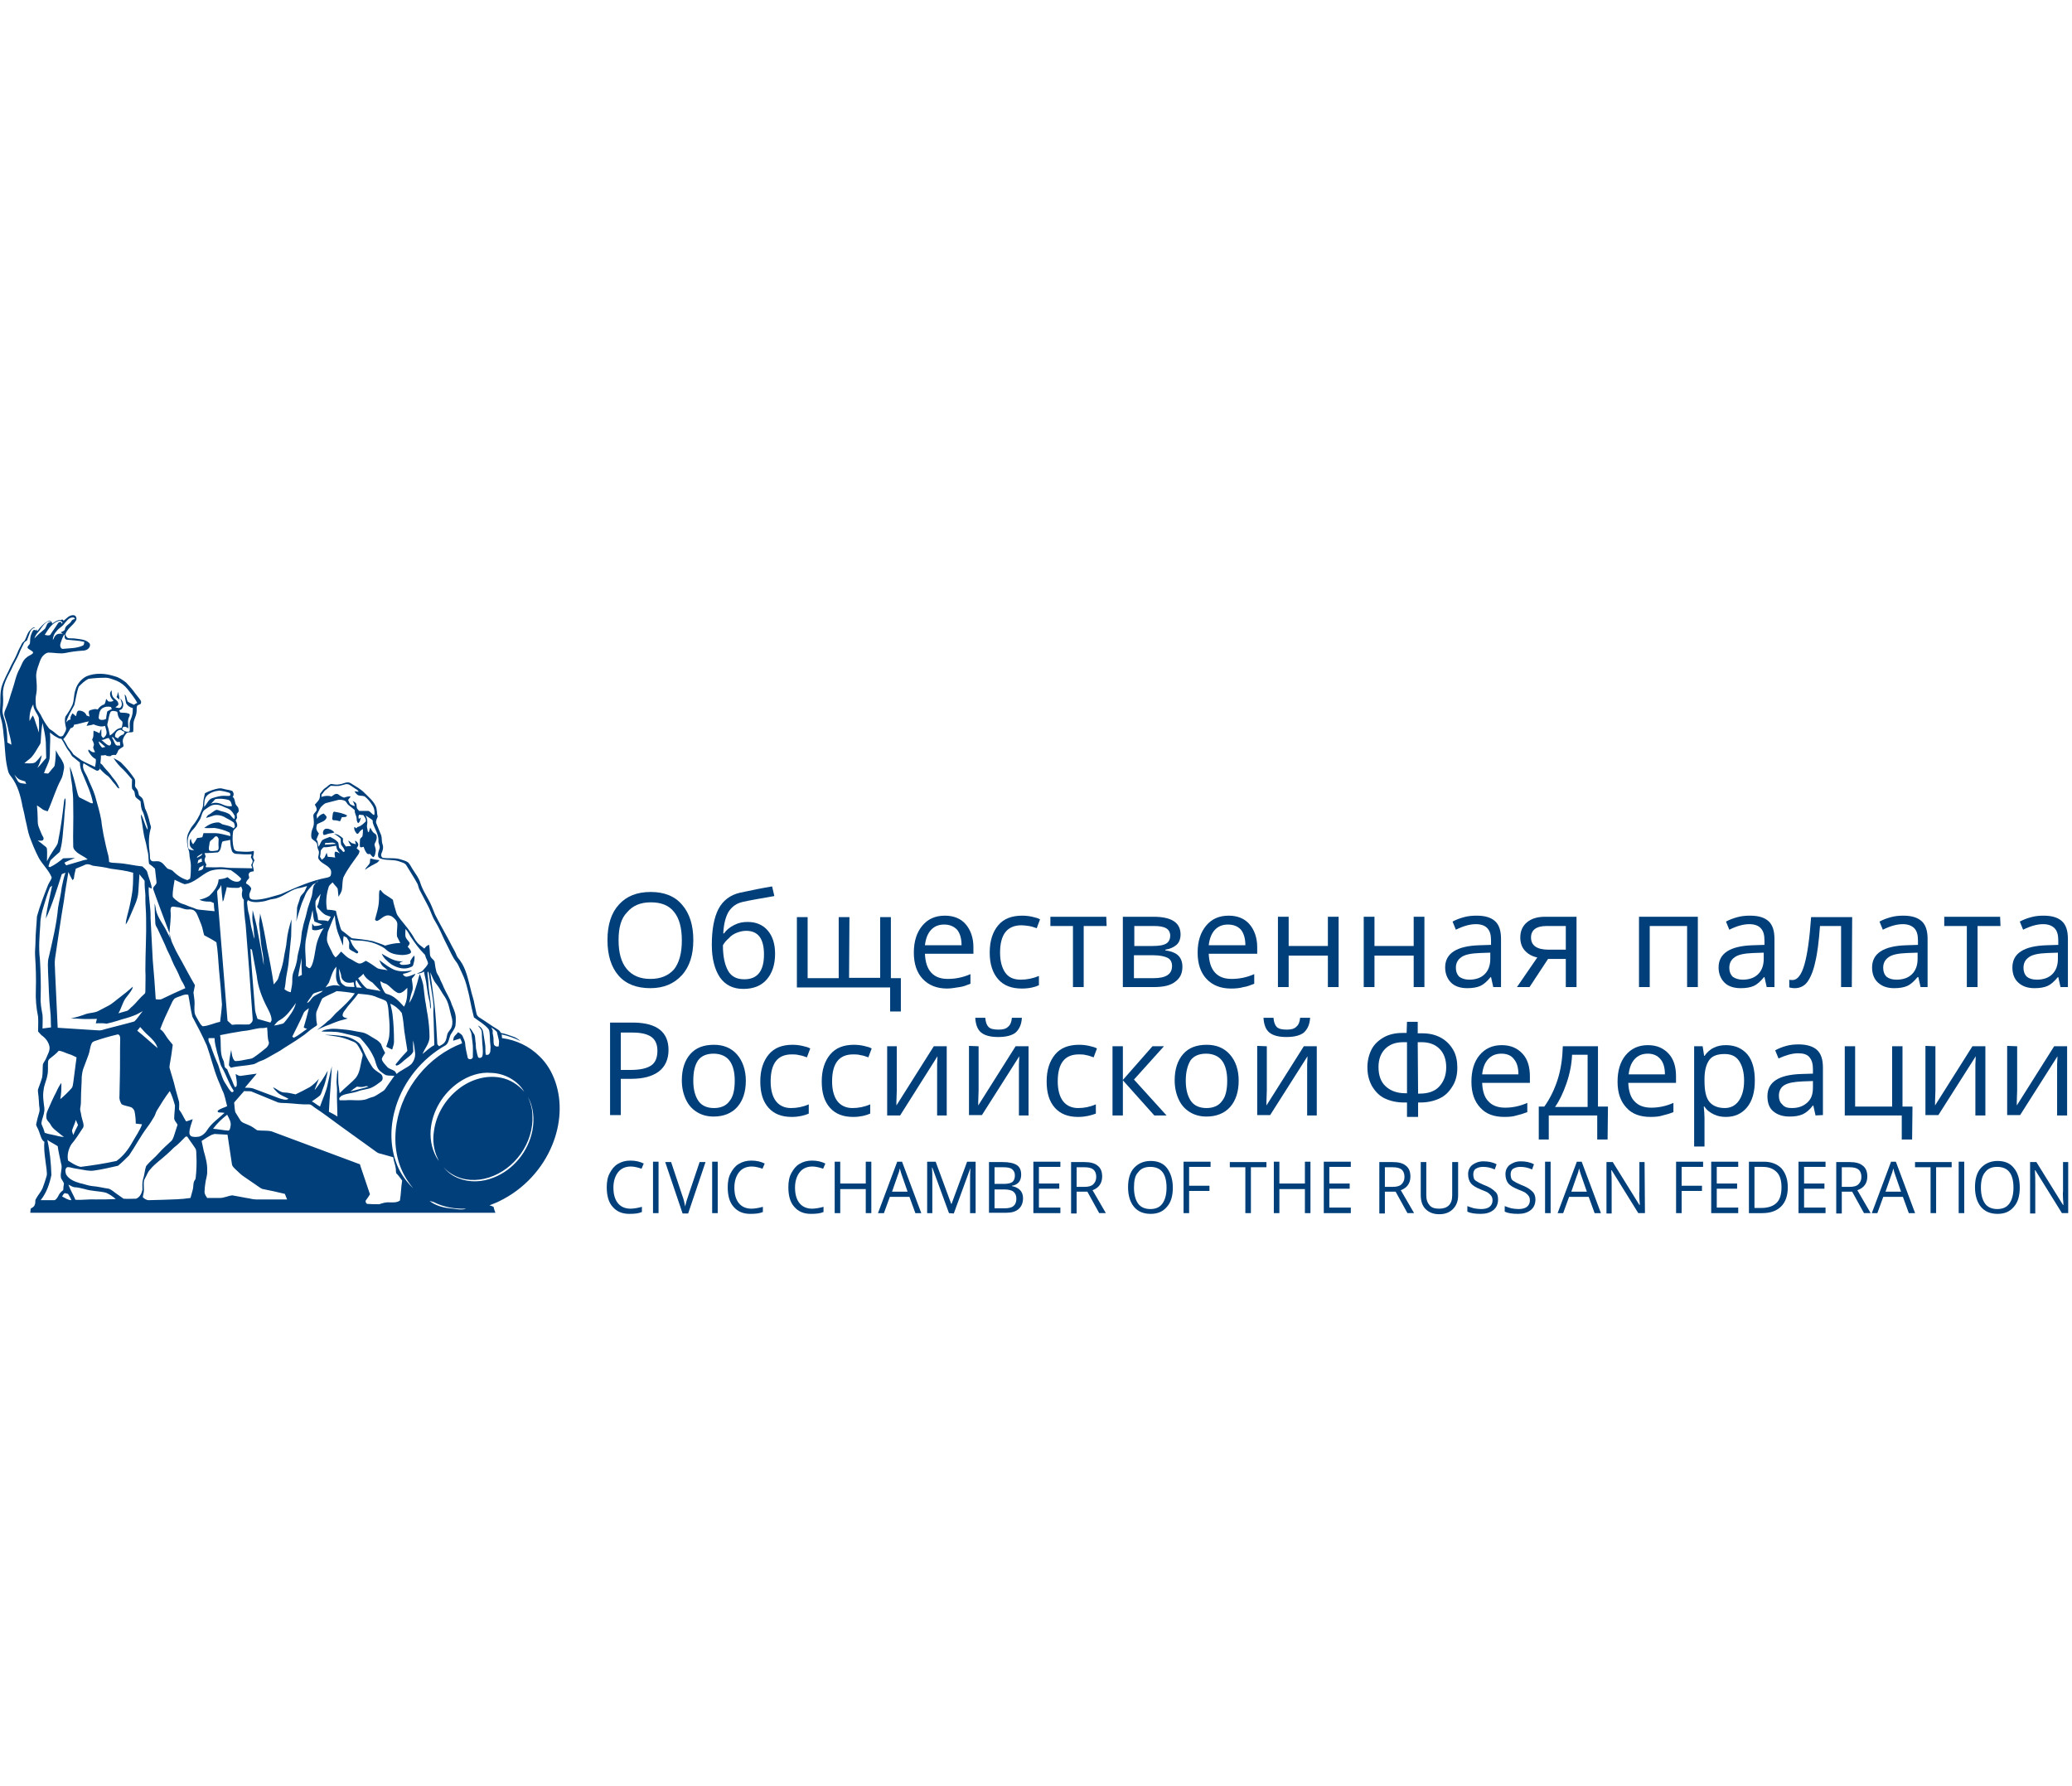 <?xml version="1.0" encoding="UTF-8"?> <svg xmlns="http://www.w3.org/2000/svg" width="203" height="175" viewBox="0 0 203 175" fill="none"><g clip-path="url(#clip0_413_5883)"><path fill-rule="evenodd" clip-rule="evenodd" d="M6.231 60.821C6.521 60.604 6.775 60.241 7.21 60.277C7.464 60.277 7.572 60.64 7.427 60.821C7.137 61.292 6.594 61.582 6.412 62.126C6.412 62.307 6.521 62.416 6.666 62.525C6.884 62.561 7.137 62.525 7.355 62.561C7.826 62.634 8.334 62.634 8.696 62.96C8.877 63.069 8.841 63.359 8.696 63.504C8.515 63.721 8.225 63.757 7.971 63.757C7.464 63.794 6.92 63.866 6.412 63.975C5.869 64.084 5.325 63.939 4.781 63.939C4.564 63.939 4.382 64.084 4.237 64.229C3.984 64.482 3.911 64.809 3.802 65.099C3.657 65.497 3.512 65.932 3.549 66.367C3.585 66.911 3.657 67.455 3.549 67.999C3.476 68.325 3.476 68.687 3.512 69.05C3.512 69.412 3.802 69.702 3.984 70.029C4.201 70.464 4.455 70.935 4.781 71.334C4.854 71.442 4.999 71.515 5.107 71.587C5.325 71.732 5.542 71.95 5.76 72.095C5.905 72.204 6.159 72.167 6.231 71.986C6.34 71.769 6.557 71.515 6.449 71.225C6.376 70.899 6.304 70.536 6.412 70.21C6.666 69.847 6.92 69.449 7.101 69.05C7.282 68.579 7.21 68.071 7.391 67.6C7.536 67.02 7.971 66.512 8.479 66.259C9.349 65.896 10.364 65.969 11.234 66.259C11.669 66.367 12.031 66.621 12.357 66.875C12.611 67.165 12.865 67.419 13.082 67.709C13.3 68.035 13.554 68.289 13.771 68.615C13.844 68.724 13.844 68.869 13.771 68.977C13.662 69.05 13.445 69.05 13.409 69.231C13.372 69.412 13.409 69.63 13.372 69.811C13.336 70.174 13.119 70.464 13.082 70.826C13.046 71.116 13.082 71.406 13.046 71.696C12.865 71.805 12.611 71.696 12.43 71.805C12.249 72.022 12.067 72.24 12.031 72.53C11.995 72.711 12.104 72.892 12.104 73.11C11.959 73.291 11.669 73.327 11.56 73.581C11.524 73.726 11.415 73.871 11.342 73.98C11.161 73.944 10.944 73.944 10.835 74.089C10.654 74.089 10.472 74.089 10.327 73.98C10.182 74.016 10.037 74.016 9.892 74.016C9.892 74.451 9.82 74.922 9.747 75.357C9.747 75.466 9.566 75.539 9.457 75.502C9.022 75.285 8.587 75.031 8.189 74.777C7.971 75.285 8.406 75.756 8.587 76.191C8.805 76.771 9.131 77.351 9.312 77.967C9.53 78.765 9.784 79.562 9.929 80.396C9.965 80.867 10.074 81.339 10.146 81.81C10.291 82.499 10.436 83.187 10.617 83.84C10.654 84.057 10.69 84.239 10.69 84.456C10.98 84.565 11.27 84.529 11.56 84.565C12.357 84.601 13.155 84.819 13.952 84.891C14.134 85.072 14.351 85.217 14.424 85.435C14.532 85.87 14.714 86.305 14.822 86.74C14.859 86.849 14.859 86.957 14.859 87.066C14.75 87.03 14.677 86.957 14.569 86.921C14.532 87.936 14.786 88.915 14.75 89.93C14.822 91.307 14.895 92.721 14.967 94.099C15.076 95.367 15.185 96.636 15.257 97.905C15.439 97.905 15.692 97.977 15.874 97.869C16.635 97.506 17.396 97.144 18.157 96.817C18.085 96.636 18.012 96.455 17.904 96.274C17.65 95.911 17.541 95.476 17.324 95.077C17.142 94.751 16.961 94.389 16.816 94.026C16.707 93.7 16.526 93.41 16.381 93.084C16.127 92.431 15.801 91.815 15.511 91.162C15.439 90.945 15.257 90.764 15.221 90.51C15.185 89.821 15.149 89.169 15.149 88.516C15.221 88.734 15.257 88.987 15.294 89.205C15.475 89.966 16.019 90.582 16.345 91.271C16.526 91.634 16.707 91.96 16.852 92.322C16.744 92.032 16.671 91.742 16.599 91.416C16.055 89.966 15.511 88.552 15.004 87.102C14.967 86.812 15.402 86.704 15.33 86.377C15.294 85.979 15.221 85.544 15.185 85.109C15.004 84.927 14.822 84.782 14.605 84.637C14.532 84.275 14.569 83.912 14.496 83.55C14.387 83.151 14.351 82.752 14.242 82.39C14.025 81.665 13.989 80.94 13.844 80.215C13.807 80.07 13.807 79.925 13.807 79.78C14.097 80.251 14.17 80.831 14.46 81.302C14.496 81.012 14.351 80.722 14.279 80.432C14.17 80.142 14.134 79.816 13.989 79.526C13.807 79.236 13.807 78.874 13.771 78.511C13.626 78.366 13.445 78.257 13.3 78.112C13.191 77.931 13.227 77.714 13.155 77.532C13.082 77.424 12.974 77.351 12.937 77.242C12.901 76.952 12.937 76.662 12.937 76.372C12.647 76.046 12.394 75.72 12.104 75.43C11.741 75.104 11.379 74.705 11.125 74.27C11.415 74.451 11.741 74.56 11.959 74.814C12.394 75.249 12.792 75.72 13.155 76.264C13.3 76.445 13.227 76.699 13.227 76.952C13.227 77.134 13.372 77.242 13.445 77.351C13.554 77.532 13.554 77.75 13.626 77.931C13.771 78.04 13.916 78.149 13.989 78.294C14.097 78.584 14.134 78.91 14.206 79.2C14.424 79.635 14.569 80.106 14.677 80.614C14.714 80.831 14.859 81.012 14.75 81.23C14.532 82.027 14.569 82.861 14.677 83.659C14.714 83.912 14.605 84.275 14.931 84.384C15.185 84.42 15.475 84.311 15.729 84.456C15.982 84.565 16.127 84.819 16.309 85C16.454 85.217 16.78 85.145 16.961 85.362C17.36 85.761 17.831 86.087 18.375 86.232C18.447 86.196 18.52 86.124 18.629 86.087C18.701 85.652 18.701 85.217 18.701 84.782C18.701 84.42 18.556 84.021 18.556 83.659C18.556 83.405 18.411 83.151 18.375 82.897C18.302 82.462 18.266 81.955 18.484 81.556C18.592 81.375 18.665 81.157 18.81 80.976C19.209 80.505 19.535 79.961 19.752 79.381C19.825 79.2 19.897 79.019 19.897 78.837C19.897 78.439 20.006 78.076 20.079 77.714C20.514 77.496 20.985 77.315 21.456 77.242C21.71 77.206 21.927 77.315 22.145 77.351C22.362 77.387 22.58 77.424 22.761 77.496C22.906 77.677 22.942 77.895 22.797 78.076C23.087 78.294 22.942 78.692 23.196 78.946C23.305 79.055 23.377 79.164 23.377 79.345C23.45 79.526 23.269 79.635 23.196 79.744C23.196 79.852 23.196 79.997 23.232 80.106C23.196 80.215 23.124 80.287 23.087 80.396C23.196 80.577 23.269 80.759 23.232 80.976C23.124 81.157 22.87 81.266 22.834 81.484C22.761 82.027 22.761 82.571 22.906 83.115C22.942 83.26 23.051 83.369 23.232 83.405C23.776 83.441 24.32 83.514 24.864 83.369C24.9 83.586 24.827 83.767 24.791 83.985C24.827 84.094 24.864 84.202 24.936 84.275C24.827 84.529 24.755 84.637 24.755 84.782C24.791 84.964 24.864 85.145 24.864 85.362C24.682 85.399 24.465 85.399 24.392 85.58C24.284 85.725 24.465 85.906 24.392 86.051C24.284 86.196 24.102 86.341 24.102 86.559C24.32 86.667 24.501 86.812 24.61 87.03C24.61 87.284 24.392 87.465 24.429 87.755C24.429 87.864 24.465 88.009 24.574 88.081C24.719 88.154 24.9 88.154 25.081 88.154C25.915 88.117 26.712 87.827 27.51 87.61C28.996 86.957 30.482 86.269 32.077 85.979C32.186 85.942 32.367 85.906 32.404 85.761C32.476 85.544 32.476 85.254 32.295 85.072C32.005 84.71 31.497 84.601 31.244 84.202C31.099 84.021 31.244 83.767 31.244 83.586C31.28 83.405 31.171 83.26 31.135 83.151C31.062 82.97 31.135 82.789 31.026 82.607C30.917 82.39 30.627 82.317 30.519 82.1C30.446 81.737 30.519 81.411 30.664 81.085C30.809 80.722 30.736 80.324 30.7 79.961C30.664 79.671 31.026 79.562 31.026 79.309C31.026 79.127 30.917 78.982 30.845 78.837C30.99 78.656 31.171 78.511 31.28 78.294C31.352 78.112 31.352 77.931 31.352 77.786C31.497 77.605 31.642 77.351 31.86 77.206C32.077 77.097 32.186 76.88 32.44 76.807C32.73 76.844 32.984 76.916 33.274 76.844C33.636 76.807 33.999 76.517 34.361 76.735C34.869 77.061 35.376 77.315 35.775 77.75C36.137 78.112 36.572 78.475 36.79 78.946C36.971 79.272 36.898 79.671 37.007 79.997C36.935 80.215 36.79 80.432 36.862 80.65C37.007 81.049 37.188 81.411 37.334 81.81C37.442 82.1 37.37 82.426 37.478 82.716C37.587 83.006 37.515 83.332 37.37 83.622C37.297 83.804 37.37 84.021 37.551 84.057C38.131 84.13 38.711 84.021 39.255 84.202C39.508 84.275 39.762 84.347 39.98 84.492C40.197 84.71 40.306 85 40.487 85.254C40.741 85.652 41.031 86.015 41.176 86.486C41.43 87.32 41.974 88.009 42.3 88.806C42.408 89.06 42.517 89.35 42.626 89.604C43.17 90.691 43.786 91.706 44.33 92.794C44.475 93.047 44.62 93.301 44.728 93.591C44.801 93.809 44.982 93.954 45.091 94.135C45.671 94.932 45.852 95.947 46.106 96.89C46.215 97.434 46.432 97.941 46.505 98.485C46.577 98.775 46.614 99.029 46.686 99.319C46.722 99.5 46.867 99.645 47.012 99.717C47.592 100.08 48.172 100.515 48.788 100.877C48.934 100.95 49.006 101.095 49.078 101.204C49.477 101.276 49.876 101.421 50.275 101.566C50.529 101.639 50.782 101.82 51 102.001C50.42 101.711 49.803 101.494 49.151 101.349C49.151 101.457 49.187 101.566 49.187 101.711C50.565 101.892 51.87 102.509 52.849 103.487C53.574 104.176 54.081 105.046 54.407 105.989C55.096 107.982 54.915 110.194 54.117 112.151C53.175 114.507 51.29 116.537 48.97 117.661C48.644 117.842 48.281 117.951 47.955 118.096C48.1 118.132 48.209 118.169 48.353 118.241C48.39 118.422 48.462 118.64 48.535 118.821C33.346 118.821 18.157 118.821 2.969 118.821C2.969 118.676 3.005 118.567 3.005 118.422C3.15 118.314 3.367 118.241 3.404 118.024C3.512 117.842 3.404 117.661 3.512 117.48C3.694 117.117 3.984 116.827 4.165 116.429C4.31 116.03 4.455 115.631 4.564 115.232C4.636 115.015 4.564 114.797 4.564 114.58C4.455 113.674 4.274 112.767 4.346 111.861C4.129 111.752 4.056 111.499 3.984 111.317C3.875 111.027 3.802 110.737 3.657 110.484C3.621 110.375 3.512 110.266 3.549 110.121C3.621 109.759 3.73 109.36 3.839 108.997C3.911 108.78 3.875 108.562 3.839 108.345C3.802 107.946 3.802 107.511 3.73 107.076C3.73 106.967 3.694 106.822 3.73 106.714C3.875 106.315 4.02 105.952 4.129 105.554C4.201 105.119 4.165 104.684 4.201 104.285C4.274 104.067 4.455 103.886 4.527 103.669C4.672 103.306 4.89 102.98 4.854 102.581C4.781 102.146 4.527 101.784 4.201 101.53C4.02 101.421 3.875 101.204 3.73 101.059C3.73 100.587 3.766 100.116 3.73 99.609C3.549 98.739 3.476 97.869 3.512 96.999C3.549 95.875 3.512 94.787 3.44 93.664C3.404 93.192 3.476 92.757 3.476 92.286C3.476 91.452 3.585 90.619 3.621 89.785C3.911 88.734 4.31 87.719 4.709 86.704C4.817 86.45 4.999 86.232 5.071 85.979C4.781 85.254 4.165 84.71 3.802 84.057C3.44 83.369 3.15 82.644 2.896 81.955C2.715 81.447 2.642 80.867 2.497 80.324C2.425 79.889 2.316 79.454 2.207 79.019C2.026 78.004 1.736 76.916 1.084 76.082C0.939 75.901 0.83 75.72 0.794 75.539C0.54 74.596 0.504 73.654 0.431 72.675C0.322 71.914 0.322 71.152 0.105 70.427C-0.076 69.884 0.032 69.304 0.032 68.76C0.032 68.289 0.032 67.817 0.141 67.346C0.359 66.585 0.794 65.896 1.084 65.207C1.301 64.809 1.519 64.41 1.7 63.975C1.809 63.649 1.99 63.395 2.135 63.069C2.207 62.924 2.352 62.851 2.425 62.742C2.606 62.416 2.679 61.981 2.969 61.727C3.077 61.619 3.222 61.437 3.404 61.474C3.549 61.546 3.621 61.727 3.657 61.836C3.947 61.437 4.31 61.039 4.781 60.821C4.962 60.749 5.107 60.93 5.107 61.111C5.361 60.93 5.651 60.712 5.977 60.749C6.122 60.64 6.195 60.749 6.231 60.821ZM6.267 61.147C6.086 61.401 5.76 61.546 5.542 61.836C5.325 62.054 5.18 62.38 5.18 62.706C5.289 62.561 5.325 62.344 5.47 62.235C5.651 62.054 5.941 62.09 6.159 62.09C6.086 62.054 6.014 61.981 5.941 61.945C6.122 61.872 6.376 61.8 6.376 61.582C6.449 61.256 6.847 61.147 6.992 60.857C7.065 60.712 7.21 60.676 7.355 60.64C7.282 60.567 7.246 60.459 7.137 60.495C6.739 60.495 6.521 60.857 6.267 61.147ZM4.382 62.199C4.564 62.235 4.781 62.307 4.926 62.199C5.144 61.836 5.434 61.474 5.651 61.111C5.724 60.966 5.832 60.93 5.977 60.93C5.977 60.966 6.014 61.039 6.05 61.111C6.086 61.075 6.086 61.039 6.122 61.002C6.05 60.894 5.941 60.785 5.832 60.821C5.144 60.966 4.745 61.619 4.382 62.199ZM4.709 60.894C4.237 61.111 4.056 61.582 3.73 61.945C3.549 62.126 3.44 62.344 3.367 62.561C3.657 62.235 3.984 61.945 4.346 61.655C4.527 61.51 4.527 61.22 4.709 61.039C4.781 60.966 4.926 60.966 5.035 60.894C4.926 60.857 4.817 60.857 4.709 60.894ZM2.969 61.872C2.86 62.162 2.751 62.452 2.642 62.742C2.497 62.851 2.352 62.924 2.316 63.069C2.171 63.395 1.99 63.685 1.881 64.011C1.664 64.555 1.337 65.026 1.12 65.57C0.721 66.331 0.25 67.129 0.286 68.035C0.322 68.506 0.322 68.977 0.25 69.485C0.214 69.739 0.286 69.992 0.359 70.246C0.649 71.044 0.721 71.914 0.721 72.747C0.866 72.82 0.975 72.892 1.12 72.965C1.084 72.494 0.939 72.059 0.83 71.587C0.757 71.08 0.576 70.572 0.431 70.101C0.359 69.775 0.576 69.449 0.685 69.159C0.902 68.651 1.011 68.144 1.192 67.636C1.446 66.911 1.555 66.15 1.954 65.461C2.135 65.099 2.244 64.7 2.57 64.446C2.751 64.265 3.005 64.192 3.186 64.047C3.222 64.011 3.259 63.939 3.222 63.866C3.077 63.721 2.86 63.649 2.715 63.504C2.642 63.286 2.896 63.214 2.932 63.032C2.969 62.742 2.932 62.489 3.041 62.199C3.114 62.054 3.15 61.872 3.259 61.764C3.331 61.655 3.476 61.764 3.585 61.764C3.585 61.655 3.512 61.474 3.367 61.51C3.15 61.582 3.041 61.727 2.969 61.872ZM5.941 62.996C5.869 63.177 5.869 63.504 6.122 63.576C6.775 63.504 7.5 63.54 8.116 63.25C8.261 63.177 8.225 63.032 8.261 62.887C7.681 62.742 7.101 62.742 6.521 62.67C6.267 62.597 6.34 62.307 6.34 62.126C6.122 62.38 6.05 62.706 5.941 62.996ZM8.66 66.512C8.297 66.694 8.007 66.984 7.717 67.274C7.5 67.854 7.427 68.506 7.282 69.086C6.992 69.63 6.63 70.174 6.485 70.79C6.594 70.645 6.702 70.5 6.92 70.5C6.847 70.282 6.992 70.065 7.101 69.884C7.21 69.956 7.319 70.065 7.427 70.174C7.536 70.029 7.464 69.739 7.681 69.63C8.007 69.594 8.37 69.775 8.479 70.101C8.587 70.137 8.696 70.174 8.769 70.21C8.769 70.029 8.587 69.702 8.805 69.594C9.059 69.521 9.312 69.412 9.566 69.521C9.711 69.304 9.929 69.086 10.219 69.014C10.327 68.869 10.364 68.651 10.4 68.47C10.472 68.542 10.545 68.651 10.617 68.724C10.799 68.76 10.98 68.76 11.125 68.651C10.835 68.397 10.617 67.926 10.944 67.636C10.944 67.854 10.944 68.071 11.052 68.252C11.197 68.506 11.56 68.615 11.596 68.941C11.632 69.122 11.415 69.195 11.306 69.304C11.487 69.34 11.741 69.449 11.85 69.267C12.031 69.014 11.886 68.687 11.777 68.434C12.031 68.651 12.176 69.05 11.995 69.376C11.922 69.521 11.777 69.557 11.669 69.594C11.705 69.666 11.741 69.739 11.777 69.811C12.067 69.847 12.357 69.811 12.611 69.92C12.756 69.956 12.72 70.137 12.647 70.246C12.466 70.609 12.575 71.007 12.575 71.37C12.43 71.225 12.212 71.152 12.031 71.261C11.995 71.334 11.959 71.406 11.995 71.479C12.14 71.624 12.357 71.696 12.539 71.696C12.647 71.696 12.72 71.624 12.72 71.515C12.72 71.261 12.684 71.007 12.72 70.754C12.756 70.536 12.901 70.319 12.937 70.101C13.01 69.884 13.01 69.63 13.01 69.376C12.72 69.304 12.502 69.159 12.357 68.905C12.285 68.615 12.249 68.325 12.212 68.035C12.43 68.216 12.394 68.506 12.502 68.724C12.684 68.869 12.901 68.941 13.119 69.05C13.227 68.977 13.336 68.905 13.445 68.869C13.191 68.361 12.829 67.962 12.502 67.527C12.212 67.165 11.85 66.875 11.415 66.694C11.016 66.549 10.617 66.367 10.182 66.404C9.747 66.404 9.204 66.44 8.66 66.512ZM3.259 69.014C2.969 69.485 2.86 70.065 2.896 70.645C3.005 70.464 3.077 70.282 3.222 70.101C3.404 70.427 3.476 70.826 3.621 71.189C3.694 71.37 3.73 71.551 3.802 71.769C3.839 71.297 3.839 70.826 3.802 70.319C3.657 69.884 3.259 69.521 3.259 69.014ZM10.001 69.412C9.747 69.594 9.711 69.956 9.675 70.246C9.639 70.355 9.711 70.464 9.784 70.5C10.001 70.572 10.219 70.536 10.4 70.427C10.4 70.174 10.472 69.956 10.509 69.702C10.654 69.63 10.799 69.521 10.944 69.485C10.944 69.412 10.907 69.34 10.871 69.267C10.581 69.195 10.255 69.231 10.001 69.412ZM10.835 69.739C10.69 70.029 10.654 70.355 10.581 70.681C10.545 70.826 10.472 71.007 10.545 71.152C10.654 71.442 10.69 71.732 10.762 72.059C11.052 71.914 11.234 71.624 11.487 71.442C11.632 71.37 11.777 71.334 11.922 71.297C11.959 71.116 12.031 70.899 11.995 70.717C11.886 70.572 11.741 70.5 11.669 70.355C11.56 70.174 11.524 69.956 11.487 69.739C11.27 69.666 11.016 69.594 10.835 69.739ZM7.246 71.007C7.246 71.189 7.101 71.334 6.92 71.334C6.702 71.696 6.521 72.095 6.195 72.421C6.376 72.639 6.485 72.892 6.63 73.146C6.739 73.327 6.884 73.472 6.992 73.617C7.101 73.726 7.137 73.907 7.282 73.98C7.5 74.161 7.754 74.306 7.971 74.487C8.406 74.741 8.877 74.922 9.312 75.14C9.349 74.886 9.421 74.632 9.385 74.379C9.095 74.234 8.914 74.016 8.732 73.726C8.696 73.654 8.587 73.545 8.696 73.436C8.877 73.581 9.059 73.762 9.312 73.69C9.24 73.545 9.167 73.4 9.131 73.255C9.131 73.146 9.204 73.037 9.204 72.929C9.167 72.747 9.095 72.602 9.022 72.457C9.204 72.204 9.131 71.877 9.167 71.587C9.349 71.66 9.566 71.732 9.747 71.841C9.784 71.696 9.82 71.551 9.929 71.442C9.929 71.66 9.929 71.841 9.929 72.059C9.965 72.167 10.037 72.24 10.11 72.312C10.219 72.24 10.291 72.167 10.364 72.059C10.545 71.769 10.364 71.442 10.291 71.116C9.929 71.261 9.53 71.116 9.167 70.971C8.95 71.044 8.696 71.08 8.479 71.116C8.551 70.971 8.624 70.826 8.696 70.681C8.225 70.754 7.754 70.935 7.246 71.007ZM3.984 72.711C3.984 72.856 3.875 73.001 3.802 73.11C3.585 73.472 3.367 73.871 3.077 74.197C2.86 74.415 2.606 74.56 2.389 74.777C2.751 74.777 3.114 74.85 3.44 74.705C3.694 74.487 3.875 74.234 4.092 73.98C4.02 74.415 3.875 74.85 3.657 75.249C3.984 74.959 4.201 74.596 4.527 74.27C4.527 73.762 4.491 73.255 4.491 72.747C4.455 72.095 4.31 71.479 4.165 70.826C4.056 71.442 4.02 72.059 3.984 72.711ZM11.27 72.167C11.342 72.276 11.451 72.276 11.56 72.349C11.669 72.131 11.886 72.022 12.104 71.95C12.14 71.877 12.176 71.805 12.212 71.696C12.104 71.66 11.959 71.624 11.886 71.515C11.56 71.442 11.234 71.805 11.27 72.167ZM4.89 71.769C4.962 72.349 4.89 72.892 4.89 73.472C4.89 73.762 4.89 74.052 4.854 74.342C4.745 74.85 4.455 75.285 4.31 75.756C4.455 75.756 4.6 75.792 4.709 75.792C4.817 75.72 4.89 75.575 4.999 75.466C5.107 75.285 5.325 75.176 5.361 74.959C5.434 74.487 5.47 74.016 5.47 73.509C5.615 73.762 5.724 74.016 5.905 74.234C6.122 74.56 6.34 74.922 6.267 75.321C6.195 75.684 6.159 76.046 5.977 76.372C5.434 77.387 5.144 78.475 4.672 79.49C4.455 79.417 4.237 79.381 4.092 79.236C3.947 79.127 3.802 79.019 3.621 78.91C3.657 79.345 3.694 79.816 3.694 80.251C3.694 80.505 3.694 80.795 3.802 81.049C3.947 81.375 4.056 81.737 4.237 82.027C4.31 82.136 4.274 82.317 4.129 82.354C3.984 82.39 3.839 82.354 3.694 82.354C3.911 82.499 4.129 82.68 4.346 82.861C4.455 82.934 4.6 83.042 4.6 83.187C4.636 83.586 4.6 83.985 4.6 84.384C4.781 84.021 4.999 83.659 5.216 83.332C5.397 83.042 5.651 82.789 5.687 82.462C5.941 81.194 6.122 79.889 6.267 78.584C6.304 78.439 6.267 78.294 6.412 78.221C6.449 78.547 6.412 78.837 6.376 79.164C6.304 79.744 6.304 80.324 6.231 80.904C6.159 81.665 6.122 82.426 5.941 83.151C5.905 83.26 5.905 83.441 5.796 83.514C5.506 83.767 5.216 84.021 4.962 84.275C4.854 84.456 4.817 84.71 4.745 84.891C4.781 84.891 4.854 84.964 4.89 84.964C5.361 84.746 5.796 84.42 6.195 84.094C6.557 84.094 6.956 84.057 7.355 84.057C6.992 84.202 6.63 84.347 6.304 84.529C6.376 84.601 6.412 84.71 6.485 84.782C6.956 84.637 7.464 84.492 7.971 84.347C8.152 84.275 8.37 84.239 8.587 84.202C8.225 83.876 7.717 83.731 7.391 83.369C7.282 83.26 7.174 83.115 7.174 82.934C7.137 81.665 7.21 80.36 7.174 79.055C7.174 78.511 7.174 77.967 7.101 77.46C7.101 76.916 6.956 76.445 6.92 75.901C6.884 75.611 6.847 75.357 6.847 75.104C7.137 75.829 7.319 76.59 7.5 77.351C7.572 77.605 7.609 77.895 7.754 78.112C8.116 78.294 8.479 78.475 8.841 78.656C8.914 78.692 9.131 78.765 9.095 78.62C8.914 77.641 8.479 76.771 8.116 75.865C7.935 75.502 7.826 75.104 7.826 74.705C7.572 74.487 7.319 74.306 7.065 74.089C6.956 73.944 6.884 73.762 6.775 73.617C6.449 73.255 6.304 72.784 6.014 72.385C5.905 72.385 5.76 72.349 5.651 72.276C5.361 72.131 5.107 71.95 4.89 71.769ZM10.944 72.24C11.125 72.457 11.161 72.711 11.306 72.929C11.415 73.11 11.632 73.037 11.777 73.037C11.777 72.892 11.741 72.784 11.741 72.675C11.632 72.675 11.524 72.747 11.451 72.675C11.306 72.566 11.197 72.385 11.089 72.24C11.052 72.24 10.98 72.24 10.944 72.24ZM9.929 72.494C10.182 72.675 10.364 72.929 10.654 73.037C10.762 73.074 10.835 73.001 10.871 72.892C10.944 72.675 10.762 72.494 10.654 72.312C10.364 72.312 10.182 72.53 9.929 72.494ZM9.675 72.639C9.675 72.892 9.856 73.074 10.001 73.255C10.11 73.219 10.219 73.219 10.327 73.182C10.11 73.001 9.892 72.784 9.675 72.639ZM1.41 75.901C1.519 76.119 1.627 76.336 1.736 76.517C1.917 76.807 2.28 76.735 2.57 76.807C2.534 76.735 2.497 76.626 2.461 76.554C2.244 76.481 2.026 76.445 1.845 76.336C1.664 76.227 1.555 76.046 1.41 75.901ZM33.419 76.952C33.092 77.061 32.73 76.989 32.404 76.989C32.259 77.097 32.114 77.242 31.969 77.351C31.751 77.46 31.679 77.714 31.497 77.859C31.497 77.931 31.497 78.004 31.497 78.076C31.824 77.967 32.15 77.931 32.476 78.04C32.657 77.931 32.875 77.677 33.129 77.822C33.31 77.967 33.491 78.076 33.709 78.149C33.926 78.076 34.144 78.004 34.361 78.04C34.289 78.149 34.18 78.257 34.107 78.366C34.18 78.511 34.216 78.692 34.325 78.801C34.434 78.874 34.615 78.946 34.76 78.982C34.724 78.801 34.651 78.62 34.542 78.475C34.651 78.547 34.796 78.584 34.869 78.692C34.977 78.837 34.905 79.019 34.977 79.2C35.05 79.309 35.122 79.381 35.195 79.454C35.485 79.454 35.811 79.454 36.101 79.454C36.319 79.526 36.427 79.78 36.645 79.852L36.681 79.816C36.717 79.526 36.681 79.236 36.536 78.982C36.319 78.62 36.065 78.294 35.739 78.04C35.521 77.931 35.267 78.004 35.05 77.895C34.905 77.786 34.796 77.641 34.724 77.532C34.869 77.532 34.977 77.569 35.122 77.569C35.122 77.46 35.014 77.424 34.941 77.351C34.687 77.206 34.47 77.025 34.216 76.88C33.926 76.735 33.672 76.916 33.419 76.952ZM20.296 77.931C20.006 78.221 20.006 78.656 20.006 79.055C20.296 78.765 20.405 78.294 20.84 78.185C21.202 78.076 21.565 77.967 21.927 77.967C22.145 77.967 22.326 78.004 22.507 77.967C22.616 77.895 22.58 77.714 22.471 77.677C22.145 77.569 21.819 77.496 21.492 77.46C21.057 77.496 20.622 77.641 20.296 77.931ZM21.094 78.294C20.949 78.439 20.804 78.62 20.659 78.765C21.057 78.547 21.565 78.692 21.927 78.874C22.181 78.982 22.435 79.019 22.725 78.982C22.689 78.729 22.616 78.439 22.362 78.366C21.927 78.257 21.492 78.221 21.094 78.294ZM33.165 78.366C32.802 78.475 32.404 78.547 32.041 78.656C31.787 78.692 31.606 78.91 31.425 79.091C31.28 79.309 31.171 79.599 31.026 79.852C31.026 79.961 31.062 80.106 31.062 80.215C31.207 79.961 31.425 79.78 31.715 79.707C31.824 79.816 31.969 79.925 32.005 80.07C31.896 80.505 31.389 80.541 31.062 80.759C31.026 80.904 30.99 81.012 30.99 81.157C30.99 81.339 31.135 81.52 31.244 81.665C31.171 81.846 31.062 82.064 30.99 82.281C31.026 82.317 31.062 82.354 31.099 82.39C31.135 82.571 31.171 82.789 31.207 82.97C31.352 82.752 31.425 82.499 31.57 82.317C31.787 82.172 32.077 82.1 32.331 81.991C32.621 82.136 32.911 82.281 33.129 82.535C33.201 82.716 33.165 82.897 33.237 83.079C33.382 83.187 33.527 83.332 33.636 83.477C33.709 83.441 33.745 83.441 33.781 83.405C33.745 83.151 33.564 82.97 33.419 82.752C33.382 82.571 33.382 82.39 33.382 82.172C33.201 81.991 32.947 81.81 32.73 81.701C33.092 81.701 33.346 81.919 33.6 82.136C33.6 82.245 33.6 82.39 33.6 82.499C33.672 82.644 33.781 82.789 33.89 82.934C34.071 82.897 34.216 82.897 34.397 82.897C34.289 82.716 34.18 82.535 34.107 82.354C34.252 82.426 34.361 82.535 34.47 82.607C34.615 82.644 34.724 82.68 34.869 82.716C34.832 82.607 34.796 82.499 34.796 82.354C34.905 82.426 35.05 82.535 35.086 82.68C35.159 82.825 35.014 82.97 34.941 83.115C35.014 83.187 35.122 83.26 35.195 83.332C35.267 83.441 35.159 83.586 35.122 83.695C34.615 84.42 34.035 85.145 33.636 85.979C33.527 86.377 33.564 86.812 33.491 87.211C33.419 87.465 33.274 87.682 33.165 87.864C33.129 87.61 33.129 87.392 33.092 87.139C33.092 87.03 33.02 86.994 32.984 86.921C32.839 86.776 32.73 86.631 32.585 86.45C32.44 86.595 32.222 86.74 32.186 86.957C31.969 87.646 31.896 88.407 32.041 89.132C32.331 89.132 32.621 89.169 32.911 89.241C33.02 89.785 33.201 90.329 33.346 90.872C33.382 90.981 33.419 91.126 33.527 91.199C33.854 91.416 34.144 91.706 34.47 91.924C35.159 91.996 35.847 92.069 36.536 92.214C36.935 92.359 37.334 92.467 37.732 92.649C38.203 92.504 38.711 92.395 39.218 92.395C39.11 92.177 39.001 91.96 38.892 91.742C38.856 91.344 38.928 90.945 38.928 90.546C38.928 90.22 38.639 89.966 38.385 89.785C38.167 89.676 37.95 89.64 37.732 89.749C37.442 89.857 37.261 90.111 36.971 90.22C36.862 90.256 36.717 90.147 36.754 90.039C36.898 89.495 37.08 88.951 37.116 88.371C37.152 88.045 37.116 87.719 37.152 87.392C37.152 87.284 37.225 87.211 37.261 87.175C37.406 87.356 37.551 87.537 37.732 87.646C37.986 87.791 38.24 87.972 38.493 88.154C38.566 88.589 38.711 88.987 38.82 89.386C38.856 89.495 38.892 89.604 38.965 89.712C39.364 90.292 39.871 90.8 40.27 91.416C40.487 91.706 40.632 92.069 40.886 92.359C41.067 92.576 41.321 92.721 41.575 92.939C41.684 92.794 41.828 92.612 42.046 92.576C42.082 92.866 42.118 93.12 42.118 93.41C42.118 93.555 42.155 93.736 42.264 93.845C42.372 93.99 42.59 94.099 42.59 94.316C42.626 94.57 42.662 94.86 42.735 95.114C42.771 95.367 42.952 95.549 43.061 95.802C43.17 96.129 43.351 96.382 43.46 96.709C43.714 97.289 44.076 97.796 44.257 98.412C44.438 98.847 44.656 99.282 44.656 99.79C44.656 100.044 44.656 100.261 44.62 100.515C44.547 100.769 44.402 100.986 44.257 101.204C43.967 101.566 44.04 102.11 43.677 102.4C41.357 103.705 39.581 105.88 38.783 108.417C38.24 110.157 38.167 112.079 38.783 113.819C39.11 114.797 39.726 115.704 40.487 116.429C40.161 116.03 39.871 115.631 39.617 115.16C38.783 113.637 38.566 111.825 38.856 110.085C39.436 106.605 41.937 103.487 45.272 102.219C45.236 102.037 45.163 101.892 45.091 101.747C44.873 101.82 44.62 101.892 44.402 101.965C44.402 101.82 44.438 101.711 44.475 101.602C44.584 101.421 44.765 101.312 44.873 101.131C45.055 101.24 45.272 101.349 45.345 101.566C45.417 101.747 45.526 101.965 45.562 102.146C45.599 102.654 45.707 103.125 45.816 103.596C45.852 103.886 46.36 103.814 46.324 103.524C46.324 103.052 46.36 102.545 46.287 102.074C46.251 101.784 46.215 101.53 46.178 101.24C46.142 101.059 45.997 100.877 45.997 100.696C46.178 100.841 46.287 101.059 46.396 101.24C46.577 101.457 46.541 101.747 46.577 102.001C46.65 102.327 46.577 102.617 46.686 102.944C46.722 103.161 46.758 103.342 46.831 103.56C46.94 103.741 47.23 103.632 47.266 103.451C47.375 102.907 47.23 102.327 47.23 101.784C47.194 101.53 47.23 101.312 47.194 101.059C47.157 100.805 46.94 100.66 46.831 100.479C47.085 100.587 47.302 100.841 47.339 101.131C47.411 101.494 47.447 101.892 47.52 102.255C47.592 102.617 47.52 102.98 47.592 103.342C47.701 103.342 47.81 103.379 47.882 103.306C48.1 103.125 48.027 102.835 48.063 102.581C48.027 102.219 47.991 101.856 47.991 101.494C47.955 101.276 47.991 101.022 47.846 100.805C47.447 100.334 46.904 100.044 46.432 99.681C46.287 99.101 46.142 98.485 46.033 97.905C45.961 97.434 45.816 96.999 45.707 96.527C45.562 95.947 45.309 95.44 45.055 94.896C44.946 94.679 44.873 94.461 44.728 94.28C44.294 93.736 44.04 93.047 43.714 92.431C43.423 91.887 43.206 91.307 42.916 90.764C42.771 90.51 42.626 90.256 42.481 90.002C42.264 89.567 42.118 89.06 41.865 88.625C41.611 88.154 41.394 87.719 41.14 87.247C41.031 87.066 40.995 86.849 40.922 86.631C40.596 86.015 40.197 85.435 39.835 84.819C39.69 84.529 39.327 84.492 39.074 84.384C38.53 84.202 37.95 84.311 37.442 84.166C37.261 84.13 37.044 84.057 37.044 83.84C37.007 83.586 37.116 83.369 37.188 83.115C37.261 82.861 37.044 82.644 37.08 82.39C37.116 81.774 36.717 81.23 36.536 80.65C36.5 80.541 36.536 80.469 36.5 80.36C36.282 80.179 36.029 80.034 35.811 79.889C35.992 80.179 36.029 80.541 35.956 80.867C35.92 81.049 36.029 81.266 36.029 81.447C36.065 81.484 36.101 81.52 36.137 81.556C36.174 81.375 36.21 81.23 36.282 81.085C36.391 81.302 36.5 81.556 36.717 81.665C36.971 81.81 36.935 82.172 36.826 82.426C36.754 82.571 36.645 82.716 36.717 82.861C36.754 83.042 36.862 83.26 36.79 83.477C36.754 83.659 36.754 83.876 36.572 83.985C36.427 83.912 36.355 83.767 36.246 83.659C36.137 83.695 36.029 83.695 35.956 83.622C35.811 83.441 35.702 83.224 35.63 82.97C35.521 82.97 35.376 83.079 35.267 82.97C35.231 82.752 35.267 82.499 35.267 82.281C35.267 82.1 35.485 82.064 35.521 81.882C35.557 81.665 35.557 81.447 35.557 81.23C35.412 81.302 35.267 81.411 35.159 81.592C35.122 81.665 35.014 81.737 34.941 81.665C34.796 81.484 34.651 81.266 34.724 81.012C34.796 81.049 34.832 81.121 34.905 81.157C34.977 81.085 35.014 81.012 35.086 81.012C35.376 80.94 35.63 80.686 35.847 80.469C35.884 80.215 35.702 80.034 35.594 79.852C35.485 79.852 35.34 79.852 35.195 79.816C35.086 79.961 35.122 80.106 35.159 80.251C35.195 80.215 35.267 80.142 35.34 80.106C35.304 80.324 35.267 80.541 35.086 80.65C34.977 80.541 34.941 80.36 34.941 80.215C34.941 79.925 34.724 79.707 34.76 79.381C34.579 79.2 34.361 79.055 34.144 78.874C33.999 78.765 33.962 78.584 33.817 78.475C33.672 78.402 33.419 78.33 33.165 78.366ZM20.84 78.874C20.586 78.946 20.369 79.127 20.151 79.272C19.752 79.49 19.789 79.961 19.571 80.324C19.354 80.65 19.172 81.012 18.919 81.266C18.737 81.447 18.592 81.665 18.484 81.919C18.375 82.209 18.375 82.535 18.411 82.825C18.447 82.934 18.411 83.115 18.52 83.187C18.665 83.296 18.846 83.296 19.027 83.296C18.81 83.151 18.592 82.97 18.592 82.716C18.592 82.535 18.556 82.317 18.701 82.172C18.737 82.39 18.774 82.571 18.919 82.716C19.064 82.535 19.209 82.317 19.317 82.1C19.499 82.1 19.644 82.064 19.825 82.027C19.861 81.882 19.897 81.737 19.934 81.629C20.296 81.629 20.695 81.629 21.057 81.629C21.565 81.629 22.072 81.81 22.58 81.919C22.544 81.81 22.58 81.629 22.471 81.556C22 81.339 21.529 81.194 21.021 81.121C20.695 81.121 20.332 81.157 20.006 81.121C20.405 80.795 20.876 80.577 21.384 80.577C21.529 80.577 21.637 80.686 21.782 80.759C22.145 80.867 22.58 80.904 22.87 81.157C22.942 81.121 22.979 81.049 23.015 80.976C22.979 80.831 22.979 80.614 22.834 80.541C22.544 80.324 22.254 80.215 21.964 80.034C21.674 79.889 21.311 79.816 20.985 79.889C20.731 79.961 20.477 80.07 20.187 80.142C20.26 80.034 20.296 79.925 20.405 79.852C20.695 79.707 20.912 79.454 21.202 79.345C21.347 79.345 21.492 79.417 21.601 79.454C21.891 79.526 22.181 79.599 22.435 79.744C22.652 79.889 22.725 80.142 22.979 80.251C22.979 80.106 23.051 79.961 22.942 79.852C22.834 79.635 22.689 79.454 22.507 79.309C22.29 79.164 22.036 79.127 21.782 78.982C21.456 78.837 21.13 78.801 20.84 78.874ZM21.094 81.955C20.949 82.064 20.84 82.245 20.695 82.317C20.477 82.462 20.55 82.716 20.477 82.934C20.477 83.079 20.405 83.296 20.586 83.369C20.804 83.405 21.057 83.369 21.275 83.332C21.42 83.296 21.42 83.115 21.42 83.006C21.384 82.752 21.42 82.462 21.42 82.209C21.384 82.064 21.275 81.882 21.094 81.955ZM21.782 82.462C21.637 82.789 21.71 83.296 21.347 83.514C20.912 83.55 20.477 83.586 20.042 83.586C20.079 83.695 20.115 83.804 20.151 83.912C20.079 84.057 20.042 84.166 20.042 84.311C20.079 84.456 20.151 84.601 20.224 84.71C20.187 84.782 20.151 84.891 20.151 84.964C20.622 84.964 21.094 85 21.565 84.964C21.927 84.964 22.29 85.036 22.652 85.036C23.341 85.036 24.03 85.072 24.719 85.072C24.682 84.964 24.646 84.855 24.61 84.746C24.682 84.601 24.755 84.492 24.755 84.347C24.719 84.239 24.646 84.13 24.574 83.985C24.61 83.876 24.646 83.804 24.646 83.695C24.139 83.731 23.631 83.695 23.16 83.659C22.906 83.659 22.725 83.477 22.689 83.26C22.58 82.934 22.58 82.607 22.544 82.281C22.254 82.39 22 82.354 21.782 82.462ZM31.896 82.571C31.86 82.644 31.824 82.68 31.824 82.752C32.186 82.752 32.549 82.716 32.911 82.68C32.621 82.426 32.222 82.644 31.896 82.571ZM31.715 83.006C31.606 83.079 31.497 83.224 31.425 83.332C31.425 83.55 31.389 83.731 31.352 83.949C31.425 84.057 31.461 84.13 31.534 84.239C31.606 84.166 31.715 84.094 31.787 84.021C31.86 83.876 31.932 83.695 32.005 83.55C32.041 83.695 32.077 83.84 32.114 83.949C32.367 83.949 32.585 83.985 32.839 84.021C32.802 83.84 32.73 83.622 32.839 83.441C33.02 83.441 33.165 83.55 33.31 83.622C33.129 83.405 32.947 83.187 32.947 82.861C32.549 82.897 32.15 83.042 31.715 83.006ZM19.281 83.985C19.281 83.985 19.317 84.021 19.354 84.021C19.535 83.912 19.789 83.84 19.825 83.622C19.607 83.731 19.426 83.84 19.281 83.985ZM19.426 84.275C19.39 84.384 19.39 84.492 19.354 84.601C19.499 84.529 19.644 84.456 19.789 84.42C19.789 84.311 19.752 84.202 19.752 84.094C19.68 84.13 19.571 84.202 19.426 84.275ZM8.37 84.71C8.08 84.855 7.754 84.964 7.427 85.109C7.355 85.399 7.282 85.689 7.246 86.015C7.246 86.124 7.174 86.16 7.101 86.232C6.956 85.979 6.811 85.689 6.702 85.435C6.557 86.377 6.376 87.284 6.267 88.226C5.941 90.111 5.687 91.996 5.397 93.881C5.325 94.316 5.397 94.787 5.397 95.222C5.47 97.035 5.579 98.847 5.651 100.696C6.956 100.769 8.261 100.877 9.602 100.95C9.892 100.986 10.146 100.877 10.4 100.805C11.089 100.624 11.777 100.442 12.502 100.261C12.72 100.189 12.937 100.152 13.155 100.08C13.481 99.79 13.699 99.391 13.989 99.065C13.699 99.21 13.445 99.391 13.119 99.5C12.611 99.717 12.031 99.826 11.524 100.007C11.161 100.116 10.799 100.225 10.436 100.297C10.074 100.225 9.711 100.261 9.385 100.261C9.421 100.116 9.457 99.971 9.494 99.826C8.986 99.826 8.479 99.862 7.971 99.826C7.609 99.79 7.282 99.79 6.92 99.79C7.427 99.681 7.935 99.536 8.406 99.355C8.841 99.21 9.349 99.246 9.747 98.992C10.037 98.847 10.291 98.702 10.581 98.557C11.016 98.34 11.379 97.977 11.777 97.687C12.212 97.361 12.611 97.035 13.01 96.672C13.01 96.745 12.974 96.854 12.937 96.926C12.756 97.252 12.502 97.542 12.285 97.832C11.995 98.267 11.886 98.811 11.596 99.282C11.85 99.21 12.104 99.137 12.357 99.065C12.611 99.029 12.756 98.739 12.974 98.594C13.372 98.231 13.699 97.76 14.134 97.397C14.242 97.325 14.242 97.18 14.242 97.071C14.242 96.382 14.279 95.73 14.242 95.041C14.242 93.337 14.351 91.67 14.315 89.966C14.315 89.314 14.242 88.697 14.242 88.081C14.279 87.61 14.17 87.139 14.17 86.631C14.17 86.522 14.17 86.414 14.17 86.305C14.025 86.087 13.807 85.87 13.662 85.652C13.626 86.196 13.59 86.776 13.554 87.356C13.517 88.154 13.119 88.842 12.829 89.567C12.684 89.93 12.539 90.256 12.321 90.582C12.321 90.292 12.394 90.002 12.466 89.712C12.647 89.06 12.792 88.407 12.901 87.755C13.046 86.994 13.046 86.232 13.046 85.507C12.321 85.29 11.596 85.217 10.835 85.109C10.255 84.964 9.675 84.891 9.095 84.819C8.769 84.674 8.551 84.637 8.37 84.71ZM19.535 85C19.499 85.109 19.462 85.217 19.426 85.326C19.571 85.29 19.716 85.254 19.825 85.181C19.934 85.072 19.934 84.927 19.934 84.782C19.825 84.855 19.68 84.927 19.535 85ZM20.586 85.326C19.716 85.689 19.064 86.522 18.085 86.631C17.759 86.522 17.432 86.341 17.106 86.196C17.034 86.74 16.889 87.284 16.925 87.864C17.07 88.081 17.287 88.226 17.541 88.407C17.759 88.552 18.049 88.589 18.266 88.697C18.556 88.842 18.919 88.915 19.209 89.06C19.317 89.096 19.462 89.132 19.571 89.132C20.042 89.169 20.514 89.241 21.021 89.277C20.985 89.024 20.949 88.734 20.949 88.48C20.767 88.407 20.622 88.299 20.441 88.335C20.151 88.335 19.825 88.299 19.535 88.154C19.861 88.081 20.187 87.972 20.477 87.791C20.949 87.356 21.384 86.812 21.42 86.16C21.71 86.124 22.036 86.087 22.29 85.942C22.58 86.196 22.942 86.45 23.341 86.377C23.486 86.341 23.595 86.232 23.631 86.087C23.341 85.761 22.979 85.507 22.616 85.254C21.964 85.145 21.275 85.109 20.586 85.326ZM6.05 85.652C5.579 87.102 5.144 88.589 4.491 90.002C4.6 88.915 4.89 87.864 5.107 86.776C5.035 86.849 4.926 86.885 4.89 86.957C4.636 87.574 4.455 88.19 4.274 88.806C4.092 89.386 3.947 89.966 3.947 90.582C3.875 91.706 3.766 92.83 3.911 93.99C3.984 95.222 4.02 96.455 3.984 97.687C3.947 98.267 4.056 98.847 4.165 99.427C4.201 99.862 4.165 100.334 4.165 100.769C4.455 100.732 4.709 100.696 4.999 100.66C4.962 100.116 4.999 99.609 4.926 99.065C4.781 97.796 4.781 96.527 4.709 95.259C4.709 94.751 4.636 94.244 4.781 93.772C5.144 92.177 5.542 90.582 5.687 88.951C5.796 88.262 5.977 87.61 6.05 86.921C6.159 86.45 6.231 85.979 6.412 85.507C6.267 85.544 6.159 85.616 6.05 85.652ZM30.555 86.776C30.337 87.03 30.084 87.284 29.939 87.61C29.794 88.009 29.576 88.407 29.467 88.806C29.322 89.314 29.141 89.785 29.032 90.292C29.069 89.821 29.105 89.386 29.105 88.915C29.177 88.589 29.322 88.299 29.395 87.972C29.467 87.682 29.757 87.537 29.866 87.284C29.939 87.139 30.011 86.994 30.084 86.812C29.794 86.885 29.504 86.994 29.177 87.03C28.307 87.247 27.655 87.972 26.749 88.081C26.386 88.117 26.06 88.299 25.697 88.335C25.226 88.407 24.682 88.444 24.284 88.19C24.247 88.299 24.175 88.407 24.211 88.516C24.247 88.879 24.284 89.241 24.392 89.567C24.501 90.002 24.537 90.51 24.646 90.945C24.755 91.307 24.791 91.634 24.936 91.996C24.936 91.706 24.864 91.416 24.864 91.126C24.864 90.727 24.719 90.329 24.719 89.93C24.719 89.676 24.755 89.422 24.755 89.169C24.936 89.894 25.154 90.619 25.262 91.344C25.48 92.431 25.661 93.482 25.842 94.57C25.842 94.062 25.77 93.519 25.661 93.011C25.516 92.286 25.516 91.525 25.407 90.8C25.335 90.365 25.48 89.93 25.48 89.495C25.77 90.619 25.987 91.779 26.169 92.902C26.422 94.062 26.64 95.259 26.821 96.455C26.966 96.274 27.111 96.129 27.22 95.947C27.329 95.694 27.365 95.44 27.474 95.186C27.619 94.787 27.727 94.352 27.8 93.917C27.872 93.337 28.054 92.757 28.09 92.177C28.162 91.452 28.344 90.764 28.561 90.075C28.561 90.619 28.525 91.199 28.525 91.742C28.452 92.467 28.38 93.229 28.307 93.954C28.271 94.534 28.162 95.077 28.054 95.657C27.981 96.056 27.981 96.491 27.872 96.926C28.054 97.071 28.271 97.18 28.489 97.216C28.525 96.89 28.634 96.527 28.634 96.201C28.634 95.875 28.634 95.549 28.742 95.259C28.924 94.787 29.105 94.28 29.141 93.736C29.214 93.301 29.359 92.866 29.431 92.431C29.54 91.96 29.504 91.452 29.649 90.981C29.721 90.474 29.939 89.966 30.047 89.422C30.156 88.842 30.41 88.299 30.555 87.755C30.627 87.429 30.627 87.102 30.736 86.776C30.845 86.595 31.026 86.45 31.171 86.269C31.062 86.559 30.736 86.522 30.555 86.776ZM21.347 87.211C21.275 87.284 21.275 87.356 21.275 87.465C21.601 91.634 21.964 95.839 22.29 100.007C22.435 100.152 22.58 100.261 22.725 100.406C23.305 100.334 23.849 100.406 24.429 100.37C24.61 100.261 24.791 100.08 24.755 99.826C24.537 96.745 24.32 93.664 24.066 90.582C23.957 89.785 23.885 88.987 23.885 88.154C23.667 87.936 23.667 87.574 23.74 87.284C23.776 87.139 23.667 86.994 23.631 86.849C23.522 86.921 23.414 86.994 23.269 86.994C22.906 86.994 22.58 86.994 22.217 86.921C22.145 87.32 22 87.719 21.927 88.117C21.927 88.19 21.855 88.262 21.819 88.335C21.746 87.791 21.71 87.247 21.674 86.704C21.601 86.885 21.492 87.066 21.347 87.211ZM30.917 88.299C30.881 88.625 30.917 88.951 30.99 89.277C31.099 89.567 31.135 89.821 31.171 90.147C31.497 90.184 31.824 90.147 32.15 90.256C32.259 90.111 32.331 89.966 32.404 89.821C32.222 89.749 32.041 89.712 31.896 89.64C31.57 89.459 31.316 89.132 31.062 88.842C31.28 88.444 31.28 88.009 31.425 87.574C31.244 87.827 31.026 88.045 30.917 88.299ZM16.816 88.842C16.707 88.951 16.707 89.132 16.707 89.241C16.78 89.966 16.635 90.727 16.599 91.452C16.599 91.706 16.671 91.924 16.78 92.177C16.997 92.612 17.179 93.084 17.432 93.519C18.012 94.534 18.52 95.549 19.1 96.527C19.064 96.781 18.991 96.999 18.955 97.252C18.991 97.579 19.064 97.941 19.064 98.267C19.064 98.557 19.027 98.847 19.064 99.174C19.1 99.5 19.317 99.754 19.462 100.044C19.571 100.225 19.68 100.442 19.861 100.551C20.441 100.515 20.985 100.225 21.565 100.116C21.637 99.536 21.71 98.992 21.746 98.412C21.674 97.289 21.565 96.129 21.456 95.005C21.384 94.099 21.347 93.192 21.202 92.322C20.84 92.069 20.405 91.851 20.006 91.634C19.897 91.307 19.861 90.945 19.716 90.582C19.571 90.22 19.426 89.821 19.245 89.459C19.136 89.314 19.027 89.169 18.846 89.132C18.629 89.06 18.447 89.132 18.23 89.096C17.94 89.06 17.65 88.879 17.324 88.879C17.179 88.842 16.997 88.806 16.816 88.842ZM30.627 89.169C30.519 89.531 30.482 89.93 30.337 90.292C30.192 90.8 30.12 91.307 30.011 91.815C29.794 92.757 29.975 93.7 29.975 94.642C30.084 94.715 30.192 94.86 30.337 94.86C30.446 94.824 30.482 94.679 30.555 94.57C30.881 93.772 30.845 92.83 31.171 91.996C31.316 91.634 31.461 91.271 31.715 90.945C31.352 91.054 30.954 91.235 30.591 91.09C30.555 90.872 30.591 90.691 30.591 90.474C30.664 90.546 30.7 90.691 30.809 90.727C31.062 90.727 31.316 90.691 31.57 90.582C31.316 90.474 31.062 90.401 30.809 90.292C30.7 89.966 30.664 89.567 30.627 89.169ZM32.114 91.307C32.077 91.597 32.005 91.887 32.041 92.177C32.15 92.649 32.44 93.047 32.621 93.482C32.694 93.591 32.766 93.7 32.875 93.809C33.092 93.627 33.237 93.446 33.419 93.229C33.709 93.482 33.962 93.809 34.325 93.954C34.615 94.099 34.832 94.28 35.122 94.389C35.412 94.461 35.63 94.244 35.847 94.135C36.246 94.352 36.608 94.606 36.971 94.86C37.297 95.005 37.66 94.969 37.986 95.077C37.841 94.932 37.66 94.787 37.515 94.679C37.334 94.497 37.261 94.28 37.152 94.062C37.37 94.207 37.587 94.389 37.805 94.534C37.986 94.679 38.203 94.787 38.385 94.896C39.001 95.259 39.726 95.186 40.379 95.077C40.125 95.259 39.798 95.367 39.508 95.404C39.436 95.549 39.617 95.621 39.762 95.694C40.089 95.694 40.415 95.512 40.705 95.404C40.632 95.621 40.451 95.73 40.342 95.911C40.379 96.274 40.487 96.636 40.415 96.999C40.27 97.434 40.161 97.869 40.089 98.267C40.487 97.724 40.632 97.035 40.85 96.382C40.959 96.056 40.995 95.73 41.14 95.44C41.285 95.875 41.466 96.31 41.502 96.781C41.538 97.18 41.611 97.579 41.647 97.977C41.756 98.485 41.792 98.956 41.901 99.464C42.01 100.189 42.082 100.914 42.082 101.602C42.082 102.219 41.611 102.726 41.394 103.27C41.756 102.98 42.118 102.617 42.553 102.4C42.517 101.53 42.517 100.66 42.481 99.754C42.445 99.391 42.445 98.992 42.481 98.63C42.408 97.542 42.155 96.491 42.01 95.404C42.01 95.331 41.974 95.222 41.901 95.186C41.865 95.404 41.901 95.621 41.937 95.839C41.974 96.455 42.01 97.071 42.118 97.687C42.155 98.086 42.264 98.485 42.191 98.847C42.082 98.63 42.155 98.376 42.082 98.122C41.937 97.579 41.865 97.071 41.792 96.527C41.756 96.092 41.611 95.657 41.538 95.186C41.357 95.331 41.103 95.367 40.85 95.404C41.031 95.259 41.285 95.259 41.43 95.077C41.611 94.86 41.828 94.679 41.937 94.389C41.901 94.171 41.792 93.99 41.72 93.809C41.684 93.664 41.647 93.519 41.538 93.446C41.031 92.939 40.632 92.359 40.233 91.779C40.089 91.525 39.944 91.235 39.726 91.017C39.726 91.271 39.69 91.525 39.726 91.742C39.762 91.96 39.98 92.141 40.125 92.359C40.161 92.504 40.016 92.649 39.944 92.757C40.089 92.939 40.27 93.084 40.27 93.301C40.233 93.41 40.125 93.446 40.016 93.482C39.762 93.555 39.472 93.591 39.182 93.555C38.711 93.519 38.24 93.41 37.877 93.084C37.623 92.83 37.297 92.685 36.971 92.54C36.319 92.25 35.557 92.141 34.832 92.141C34.651 92.141 34.47 92.105 34.289 92.032C34.397 92.25 34.47 92.54 34.651 92.757C34.76 92.939 34.941 93.084 35.086 93.229C35.122 93.337 35.05 93.41 34.941 93.41C34.796 93.337 34.651 93.229 34.47 93.156C34.397 93.084 34.252 93.047 34.216 92.939C34.18 92.757 34.216 92.54 34.216 92.359C34.18 92.177 34.071 92.032 33.962 91.851C33.854 91.815 33.745 91.742 33.672 91.706C33.6 92.032 33.636 92.322 33.6 92.649C33.419 92.214 33.274 91.779 33.092 91.344C32.911 90.8 32.839 90.22 32.802 89.676C32.512 90.256 32.331 90.8 32.114 91.307ZM24.537 92.975C24.646 94.896 24.827 96.817 24.972 98.739C24.972 99.101 25.117 99.464 25.226 99.826C25.661 99.935 26.06 100.08 26.495 100.189C26.531 100.08 26.64 100.007 26.604 99.862C26.567 99.427 26.35 99.065 26.169 98.702C25.661 97.724 25.262 96.672 25.154 95.585C25.009 94.751 24.827 93.881 24.682 93.047C24.61 93.011 24.574 92.975 24.537 92.975ZM29.54 93.845C29.467 94.461 29.286 95.077 29.214 95.694C29.322 95.621 29.467 95.585 29.576 95.512C29.54 94.969 29.54 94.425 29.54 93.845ZM32.222 96.274C32.114 96.455 32.005 96.564 31.896 96.745C32.15 96.636 32.44 96.564 32.73 96.527C32.947 96.527 33.129 96.564 33.346 96.6C33.237 96.527 33.092 96.419 33.056 96.274C32.802 95.766 32.984 95.222 32.947 94.715C32.549 95.15 32.44 95.73 32.222 96.274ZM33.201 94.896C33.237 95.367 33.237 95.839 33.419 96.274C33.527 96.419 33.672 96.527 33.854 96.636C34.144 96.709 34.434 96.672 34.724 96.709C34.687 96.564 34.687 96.382 34.651 96.237C34.325 96.31 33.89 96.346 33.636 96.056C33.491 95.947 33.419 95.73 33.419 95.549C33.382 95.331 33.274 95.114 33.201 94.896ZM42.553 98.267C42.699 99.572 42.771 100.914 42.843 102.255C42.843 102.364 42.952 102.436 43.025 102.509C43.206 102.4 43.46 102.291 43.569 102.11C43.75 101.892 43.75 101.602 43.822 101.349C43.895 101.059 44.185 100.877 44.257 100.587C44.366 100.261 44.33 99.899 44.221 99.572C44.04 98.92 43.967 98.231 43.569 97.651C43.279 97.252 43.061 96.781 42.735 96.382C42.445 96.056 42.336 95.621 42.155 95.259C42.3 96.237 42.408 97.252 42.553 98.267ZM35.594 95.404C35.449 95.585 35.267 95.73 35.086 95.839C35.34 96.201 35.594 96.6 35.956 96.854C36.391 96.962 36.862 96.999 37.297 97.107C37.044 96.817 36.754 96.564 36.5 96.274C36.101 96.056 35.775 95.766 35.594 95.404ZM34.905 96.02C34.76 96.237 34.869 96.527 34.941 96.745C35.122 96.745 35.267 96.781 35.449 96.781C35.231 96.564 35.05 96.274 34.905 96.02ZM37.261 96.129C37.297 96.419 37.37 96.672 37.515 96.926C37.623 97.107 37.696 97.361 37.95 97.397C38.639 97.579 39.11 98.122 39.581 98.63C39.907 98.086 39.907 97.397 39.907 96.781C39.726 96.962 39.545 97.144 39.327 97.252C39.182 97.325 39.001 97.325 38.856 97.216C38.457 96.999 38.203 96.6 37.805 96.382C37.587 96.346 37.442 96.237 37.261 96.129ZM30.845 97.289C30.7 97.325 30.591 97.47 30.519 97.615C30.374 97.832 30.192 98.014 30.084 98.267C30.337 98.195 30.446 97.905 30.627 97.724C30.917 97.434 31.352 97.361 31.642 97.071C31.352 97.107 31.099 97.216 30.845 97.289ZM31.57 97.832C31.389 98.195 31.244 98.594 31.062 98.992C30.917 99.282 30.99 99.572 30.99 99.862C30.99 100.08 31.062 100.261 31.062 100.442C30.99 100.515 30.881 100.587 30.809 100.624C30.337 100.914 29.975 101.312 29.504 101.602C28.851 102.074 28.126 102.472 27.437 102.944C27.002 103.197 26.531 103.451 26.096 103.705C25.915 103.814 25.734 103.886 25.516 103.959C25.262 104.031 25.045 104.249 24.755 104.285C24.066 104.43 23.341 104.43 22.616 104.611C22.544 104.502 22.399 104.43 22.435 104.285C22.471 103.814 22.544 103.342 22.652 102.871C22.689 103.161 22.725 103.451 22.834 103.705C22.906 103.814 22.942 103.959 23.087 103.959C23.486 103.959 23.885 103.85 24.284 103.777C24.465 103.741 24.682 103.741 24.864 103.596C25.299 103.306 25.697 102.98 26.096 102.654C26.241 102.509 26.35 102.327 26.35 102.146C26.169 101.675 26.241 101.167 26.169 100.66C25.915 100.732 25.697 100.732 25.444 100.732C24.9 100.805 24.356 100.986 23.776 101.022C23.051 101.131 22.29 101.276 21.565 101.421C21.674 102.074 21.565 102.762 21.71 103.415C21.746 103.632 21.855 103.814 21.927 103.995C21.964 104.14 21.964 104.321 22 104.466C22.036 104.611 22.145 104.684 22.254 104.756C22.435 105.264 22.689 105.699 22.87 106.206C22.906 106.315 22.979 106.46 23.051 106.532C23.124 106.46 23.196 106.424 23.196 106.315C23.232 105.952 23.124 105.59 23.087 105.227C23.232 105.3 23.414 105.445 23.595 105.409C24.102 105.336 24.646 105.264 25.154 105.191C24.755 105.662 24.392 106.097 23.994 106.569C24.247 106.569 24.537 106.569 24.791 106.641C25.661 106.967 26.531 107.294 27.401 107.62C27.691 107.692 28.017 107.837 28.271 107.656C27.909 107.439 27.474 107.33 27.147 107.004C27.002 106.859 26.857 106.714 26.749 106.532C27.147 106.677 27.437 107.04 27.872 107.04C28.235 107.04 28.597 107.149 28.96 107.221C29.431 107.004 29.902 106.75 30.374 106.496C30.7 106.279 30.99 105.989 31.244 105.699C31.099 106.025 30.99 106.387 30.845 106.714V106.786C31.316 106.206 31.751 105.554 32.114 104.901C32.005 105.517 31.86 106.17 31.606 106.75C31.534 106.931 31.497 107.149 31.352 107.33C31.099 107.547 30.809 107.729 30.555 107.91C30.845 108.055 31.062 108.272 31.352 108.417C31.606 107.656 31.969 106.967 32.114 106.17C32.259 105.59 32.367 105.01 32.512 104.466C32.44 105.952 32.295 107.439 32.222 108.925C32.512 109.07 32.802 109.215 33.056 109.396C33.056 108.526 32.984 107.656 33.02 106.786C33.02 106.46 32.947 106.097 32.984 105.771C33.02 105.445 32.984 105.082 33.129 104.792C33.165 105.372 33.092 105.916 33.201 106.496C33.237 106.714 33.237 106.895 33.274 107.112C33.781 106.569 34.397 106.134 34.869 105.59C35.267 105.082 35.304 104.394 35.449 103.777C35.485 103.596 35.594 103.379 35.485 103.197C35.34 102.907 35.195 102.617 35.014 102.364C34.905 102.182 34.687 102.074 34.47 102.001C33.962 101.784 33.419 101.602 32.839 101.53C32.512 101.494 32.186 101.421 31.824 101.385C32.367 101.385 32.911 101.421 33.455 101.494C34.071 101.53 34.687 101.784 35.159 102.182C35.449 102.472 35.557 102.871 35.739 103.234C35.956 103.705 36.21 104.14 36.5 104.575C36.681 104.829 37.007 105.01 37.261 105.191C37.515 105.336 37.587 105.771 37.334 105.952C37.044 106.17 36.717 106.424 36.391 106.569C35.956 106.75 35.485 106.75 35.05 106.931C34.542 107.112 33.999 107.112 33.527 107.33C33.419 107.366 33.346 107.475 33.237 107.584C33.237 107.62 33.237 107.729 33.274 107.801C33.455 107.801 33.636 107.801 33.854 107.801C34.542 107.729 35.231 107.91 35.92 107.692C36.137 107.584 36.391 107.511 36.645 107.439C36.935 107.294 37.188 107.112 37.478 106.931C37.696 106.822 37.805 106.605 37.95 106.387C38.167 106.061 38.421 105.735 38.639 105.409C38.349 105.372 38.059 105.409 37.805 105.336C37.587 105.227 37.37 105.046 37.188 104.901C36.826 104.502 36.826 103.959 36.572 103.487C36.246 102.799 35.775 102.219 35.267 101.675C35.014 101.53 34.687 101.494 34.434 101.421C33.854 101.312 33.31 101.095 32.73 101.095C32.331 101.059 31.896 101.095 31.497 101.059C31.679 100.914 31.932 100.877 32.186 100.841C32.73 100.732 33.274 100.841 33.817 100.877C34.325 100.914 34.869 101.059 35.376 101.131C35.92 101.204 36.319 101.566 36.79 101.82C37.007 101.929 37.188 102.11 37.334 102.291C37.442 102.617 37.587 102.907 37.732 103.161C37.623 103.342 37.478 103.524 37.406 103.741C37.442 104.031 37.696 104.249 37.877 104.466C38.059 104.72 38.349 104.756 38.602 104.901C38.747 104.974 38.783 105.119 38.856 105.227C39.291 104.829 39.871 104.647 40.306 104.249C40.56 103.959 40.705 103.56 40.669 103.161C40.632 102.762 40.56 102.364 40.487 101.929C40.451 102.291 40.487 102.617 40.487 102.98C40.487 103.089 40.379 103.197 40.306 103.306C40.016 103.596 39.654 103.814 39.364 104.104C39.218 104.212 39.074 104.357 38.892 104.394C38.82 104.43 38.711 104.321 38.783 104.249C39.11 103.85 39.436 103.451 39.798 103.089C39.835 103.052 39.907 102.98 39.907 102.907C39.798 102.291 39.726 101.675 39.617 101.059C39.545 100.442 39.508 99.826 39.364 99.246C39.074 98.847 38.675 98.521 38.24 98.34C38.312 98.702 38.421 99.029 38.457 99.391C38.566 100.297 38.602 101.167 38.602 102.074C38.602 102.327 38.493 102.581 38.421 102.835C38.203 102.726 38.022 102.654 37.841 102.545C37.95 102.219 38.095 101.856 38.131 101.53C38.203 100.841 38.167 100.152 38.095 99.464C38.059 99.065 38.059 98.63 37.913 98.231C37.877 98.159 37.841 98.086 37.769 98.05C37.515 97.905 37.225 97.832 36.971 97.724C36.391 97.434 35.739 97.434 35.086 97.361C34.687 97.941 34.18 98.412 33.781 98.992C33.672 99.137 33.564 99.282 33.564 99.5C33.636 99.717 33.89 99.717 34.071 99.79C33.817 99.862 33.527 99.935 33.274 100.007C32.802 100.152 32.367 100.37 31.932 100.515C31.642 100.624 31.352 100.769 31.062 100.914C31.425 100.624 31.787 100.37 32.114 100.044C32.512 99.79 32.73 99.391 33.092 99.101C33.672 98.557 34.289 98.014 34.76 97.325C34.18 97.216 33.564 97.144 32.984 97.107C32.621 97.325 32.041 97.506 31.57 97.832ZM17.722 97.579C17.505 97.651 17.287 97.724 17.106 97.832C16.925 98.014 16.816 98.267 16.707 98.521C16.345 99.282 15.982 100.044 15.692 100.841C16.055 101.059 16.2 101.457 16.454 101.784C16.599 101.965 16.78 102.182 16.925 102.364C16.852 103.016 16.744 103.632 16.635 104.285C16.635 104.357 16.599 104.466 16.599 104.575C16.78 105.264 17.034 105.952 17.179 106.641C17.287 107.076 17.432 107.511 17.541 107.946C17.577 108.2 17.541 108.454 17.541 108.707C17.831 109.07 17.976 109.469 18.23 109.867C18.447 109.831 18.665 109.722 18.882 109.65C18.774 110.085 18.556 110.52 18.556 110.991C18.556 111.172 18.665 111.317 18.81 111.354C19.064 111.426 19.317 111.39 19.535 111.354C19.861 111.245 20.151 110.991 20.332 110.665C20.767 110.012 21.42 109.577 22 109.034C21.819 108.997 21.637 108.997 21.492 108.997C21.384 108.997 21.275 108.925 21.347 108.816C21.601 108.599 21.964 108.526 22.254 108.381C22.109 107.874 22.036 107.294 21.782 106.822C21.637 106.46 21.492 106.097 21.347 105.771C20.912 104.684 20.659 103.56 20.26 102.436C19.825 101.457 19.354 100.551 18.846 99.609C18.665 98.884 18.592 98.159 18.447 97.47C18.23 97.397 17.976 97.47 17.722 97.579ZM27.437 99.935C27.184 100.044 27.039 100.261 26.857 100.479C27.147 100.442 27.401 100.37 27.691 100.297C27.8 100.261 27.836 100.189 27.909 100.116C28.344 99.572 28.815 98.992 28.996 98.267C28.561 98.847 28.126 99.536 27.437 99.935ZM29.721 99.319C29.395 100.08 28.996 100.805 28.634 101.566C28.67 101.602 28.742 101.639 28.779 101.675C29.25 101.457 29.649 101.095 30.084 100.805C29.975 100.769 29.83 100.732 29.757 100.66C29.939 100.044 30.12 99.391 30.265 98.775C30.047 98.956 29.794 99.065 29.721 99.319ZM13.445 100.986C14.134 101.53 14.786 102.146 15.439 102.69C15.294 102.182 14.931 101.82 14.532 101.457C14.242 101.204 13.989 100.914 13.735 100.624C13.662 100.732 13.554 100.841 13.445 100.986ZM48.136 100.66C48.172 100.769 48.245 100.877 48.281 100.986C48.245 101.167 48.281 101.349 48.317 101.494C48.39 101.784 48.317 102.074 48.39 102.327C48.462 102.509 48.68 102.581 48.861 102.509C48.861 102.291 48.934 102.074 48.861 101.856C48.788 101.602 48.752 101.349 48.68 101.095C48.535 100.95 48.353 100.805 48.136 100.66ZM9.276 102.001C9.167 102.037 9.022 102.11 8.986 102.219C8.805 102.581 8.805 103.016 8.66 103.379C8.515 103.777 8.37 104.14 8.225 104.539C8.08 104.865 8.044 105.191 8.007 105.517C8.007 106.206 7.935 106.859 7.935 107.547C7.935 107.874 7.935 108.236 7.862 108.562C7.826 108.744 7.899 108.925 7.935 109.106C7.971 109.432 8.08 109.722 8.152 110.012C8.189 110.194 8.225 110.375 8.116 110.52C7.754 111.064 7.427 111.607 6.992 112.115C6.702 112.586 6.557 113.166 6.666 113.71C7.065 113.964 7.427 114.217 7.899 114.326C9.059 114.181 10.255 114 11.415 113.746C12.067 113.275 12.575 112.622 12.974 111.897C13.3 111.317 13.699 110.774 13.916 110.157C13.699 110.121 13.517 110.121 13.3 110.085C13.3 109.686 13.264 109.324 13.191 108.925C13.155 108.744 13.01 108.562 12.865 108.49C12.575 108.381 12.212 108.345 11.922 108.2C11.777 107.982 11.669 107.692 11.705 107.402C11.705 106.822 11.741 106.206 11.741 105.626C11.777 104.321 11.741 103.052 11.777 101.747C11.777 101.602 11.741 101.349 11.524 101.349C10.762 101.53 10.001 101.747 9.276 102.001ZM20.441 101.711C20.369 101.965 20.514 102.182 20.622 102.4C20.84 103.052 21.094 103.705 21.384 104.357C21.492 104.756 21.637 105.155 21.782 105.554C21.891 105.88 22.072 106.134 22.254 106.424C22.362 106.605 22.471 106.786 22.652 106.967C22.761 107.076 22.942 106.931 22.87 106.822C22.399 106.134 22.181 105.336 21.782 104.647C21.492 104.176 21.456 103.632 21.275 103.125C21.166 102.654 21.021 102.182 21.021 101.711C20.767 101.711 20.586 101.711 20.441 101.711ZM4.854 103.741C4.781 103.814 4.709 103.922 4.709 104.031C4.672 104.466 4.745 104.937 4.636 105.372C4.564 105.844 4.31 106.315 4.274 106.786C4.165 107.366 4.274 107.982 4.346 108.562C4.382 108.961 4.237 109.324 4.129 109.686C4.092 109.867 4.02 110.049 4.092 110.194C4.201 110.447 4.31 110.701 4.382 110.991C4.6 111.064 4.854 111.136 5.107 111.172C5.506 111.245 5.869 111.39 6.267 111.39C5.977 111.209 5.724 110.955 5.434 110.737C5.252 110.592 5.071 110.411 4.962 110.194C4.854 109.976 4.636 109.831 4.564 109.614C4.491 109.287 4.564 108.997 4.709 108.707C4.962 108.127 5.216 107.547 5.506 107.004C5.651 106.677 5.796 106.387 6.014 106.097C6.014 106.641 6.014 107.149 5.905 107.692C6.304 107.366 6.666 107.004 6.992 106.641C7.137 106.496 7.137 106.279 7.174 106.097C7.282 105.264 7.391 104.43 7.5 103.596C7.246 103.487 7.029 103.342 6.739 103.27C6.412 103.161 6.086 102.98 5.76 102.944C5.506 103.234 5.18 103.487 4.854 103.741ZM44.982 106.025C43.423 107.076 42.336 108.852 42.191 110.737C42.118 111.789 42.372 112.876 42.989 113.746C42.952 113.637 42.916 113.565 42.88 113.492C42.481 112.659 42.372 111.716 42.517 110.81C42.735 109.179 43.641 107.692 44.946 106.677C46.106 105.771 47.629 105.3 49.078 105.59C49.985 105.771 50.782 106.279 51.362 106.967C50.71 105.844 49.405 105.155 48.136 105.119C47.012 105.01 45.889 105.409 44.982 106.025ZM35.702 106.46C35.449 106.532 35.231 106.496 34.977 106.46C34.76 106.605 34.542 106.75 34.325 106.931C34.542 106.895 34.724 106.822 34.905 106.786C35.304 106.677 35.702 106.605 36.101 106.46C35.92 106.387 35.811 106.424 35.702 106.46ZM15.366 108.816C15.257 108.997 15.221 109.215 15.112 109.396C14.895 109.759 14.677 110.121 14.424 110.447C13.771 111.317 13.264 112.296 12.647 113.202C12.285 113.565 11.959 113.891 11.56 114.217C10.762 114.399 10.001 114.58 9.204 114.689C8.696 114.761 8.225 114.616 7.717 114.544C7.427 114.507 7.101 114.435 6.811 114.362C6.739 114.362 6.594 114.326 6.521 114.399C6.34 114.58 6.412 114.87 6.485 115.087C6.775 115.559 7.319 115.776 7.826 115.921C8.225 115.994 8.624 116.175 9.059 116.211C9.602 116.247 10.11 116.392 10.654 116.465C10.98 116.574 11.197 116.827 11.487 117.009C11.705 117.154 11.886 117.299 12.104 117.444C12.502 117.48 12.937 117.444 13.336 117.444C13.699 117.299 13.88 116.936 13.952 116.574C13.952 116.211 13.916 115.849 14.025 115.486C14.17 115.087 14.17 114.652 14.315 114.254C14.677 113.782 15.185 113.42 15.584 112.949C15.946 112.55 16.345 112.187 16.744 111.825C16.925 111.68 16.997 111.426 17.07 111.209C17.179 110.882 17.287 110.52 17.396 110.194C17.287 109.976 17.034 109.759 17.07 109.505C17.07 109.106 17.142 108.707 17.142 108.309C16.997 107.801 16.852 107.33 16.635 106.895C16.164 107.511 15.765 108.164 15.366 108.816ZM23.921 106.895C23.595 107.257 23.269 107.656 22.942 108.019C22.979 108.345 22.979 108.635 23.051 108.961C23.196 109.215 23.377 109.469 23.522 109.722C23.667 110.012 24.066 110.085 24.356 110.23C24.646 110.339 24.936 110.556 25.19 110.737C25.661 110.81 26.132 110.737 26.604 110.846C29.467 111.897 32.295 112.985 35.159 114.036C35.267 114.036 35.304 114.145 35.304 114.217C35.63 115.16 35.92 116.066 36.246 117.009C36.137 117.19 36.029 117.371 35.884 117.552C35.775 117.661 35.811 117.842 35.956 117.951C36.355 117.987 36.754 117.987 37.152 117.987C37.478 117.879 37.805 117.77 38.167 117.806C38.493 117.806 38.892 117.842 39.182 117.625C39.291 116.972 39.291 116.32 39.4 115.667C39.218 115.414 39.037 115.16 38.82 114.942C38.783 114.797 38.783 114.689 38.783 114.544C38.747 114.145 38.566 113.782 38.53 113.384C38.131 113.275 37.769 113.166 37.37 113.057C37.188 113.021 37.044 112.985 36.898 112.876C35.702 112.006 34.47 111.136 33.274 110.266C32.476 109.686 31.679 109.07 30.845 108.526C30.664 108.417 30.519 108.2 30.265 108.2C29.612 108.236 28.924 108.127 28.271 108.091C27.945 108.055 27.582 108.091 27.256 108.019C26.386 107.656 25.48 107.294 24.61 106.931C24.356 106.895 24.102 106.931 23.921 106.895ZM51.725 107.475C51.978 108.055 52.16 108.635 52.16 109.287C52.305 111.97 50.42 114.58 47.882 115.377C46.722 115.74 45.417 115.704 44.366 115.087C44.04 114.906 43.714 114.652 43.46 114.362C43.858 114.87 44.366 115.232 44.946 115.45C46.033 115.885 47.266 115.812 48.353 115.377C50.311 114.616 51.761 112.804 52.16 110.774C52.377 109.65 52.269 108.454 51.725 107.475ZM20.876 110.592C21.347 110.629 21.855 110.737 22.362 110.774C22.544 110.737 22.544 110.52 22.58 110.375C22.689 109.94 22.435 109.577 22.254 109.215C21.746 109.614 21.275 110.049 20.876 110.592ZM7.101 110.629C6.992 110.81 7.137 111.027 7.174 111.209C7.319 110.882 7.464 110.556 7.645 110.23C7.572 110.049 7.5 109.904 7.427 109.722C7.355 110.049 7.21 110.302 7.101 110.629ZM20.767 111.172C20.405 111.354 20.079 111.571 19.752 111.789C19.825 112.115 19.897 112.477 19.97 112.804C20.151 113.42 20.332 114.072 20.296 114.725C20.332 115.16 20.151 115.559 20.115 115.957C20.079 116.211 20.042 116.465 20.042 116.719C20.006 116.972 20.187 117.19 20.296 117.371C20.731 117.371 21.13 117.371 21.565 117.371C21.964 117.371 22.362 117.154 22.761 117.117C23.232 117.19 23.704 117.299 24.139 117.371C24.465 117.407 24.755 117.516 25.081 117.516C26.096 117.516 27.111 117.516 28.126 117.516C28.054 117.335 27.981 117.154 27.909 116.972C27.184 116.791 26.495 116.646 25.77 116.501C25.697 116.501 25.589 116.429 25.516 116.392C24.936 115.994 24.356 115.595 23.776 115.196C23.522 115.015 23.305 114.761 23.087 114.58C22.942 114.435 22.761 114.29 22.725 114.072C22.58 113.094 22.435 112.151 22.29 111.172C21.855 111.136 21.42 111.136 20.985 111.1C20.985 111.136 20.876 111.136 20.767 111.172ZM18.157 111.39C17.795 111.752 17.469 112.115 17.034 112.441C16.816 112.659 16.599 112.876 16.345 113.094C15.801 113.601 15.185 114 14.714 114.58C14.46 114.834 14.387 115.16 14.206 115.45C14.025 115.74 14.097 116.139 14.097 116.465C14.134 116.755 14.025 117.009 13.989 117.299C14.134 117.444 14.351 117.589 14.569 117.589C15.04 117.589 15.475 117.552 15.946 117.552C16.852 117.516 17.759 117.516 18.665 117.371C18.737 117.117 18.81 116.864 18.882 116.574C18.955 116.32 18.919 116.066 18.991 115.812C19.027 115.667 19.172 115.559 19.172 115.414C19.245 114.725 19.281 114 19.245 113.311C19.209 113.021 19.281 112.731 19.136 112.514C18.882 112.115 18.592 111.752 18.339 111.354C18.266 111.354 18.194 111.354 18.157 111.39ZM4.636 111.68C4.89 112.804 4.999 113.964 5.035 115.124C4.854 115.994 4.564 116.864 3.984 117.589C4.419 117.589 4.89 117.589 5.361 117.589C5.687 117.407 5.724 117.009 5.977 116.791C6.05 116.719 6.122 116.646 6.195 116.61C6.195 116.392 6.231 116.175 6.267 115.957C6.195 115.74 6.05 115.595 5.977 115.414C5.869 114.906 6.159 114.435 5.977 113.964C5.869 113.42 5.724 112.84 5.651 112.296C5.252 112.042 4.926 111.897 4.636 111.68ZM6.702 116.066C6.884 116.574 7.174 117.045 7.391 117.552C8.044 117.589 8.732 117.48 9.385 117.516C10.037 117.516 10.69 117.516 11.342 117.48C11.052 117.226 10.726 117.009 10.4 116.864C9.711 116.682 8.986 116.719 8.297 116.501C7.971 116.429 7.609 116.32 7.282 116.32C7.065 116.284 6.884 116.139 6.702 116.066ZM6.086 117.226C6.376 117.371 6.666 117.589 6.992 117.589C6.92 117.371 6.775 117.154 6.666 116.972C6.557 116.936 6.449 116.936 6.34 116.9C6.231 116.972 6.159 117.081 6.086 117.226ZM42.082 117.661C42.626 118.096 43.351 118.314 44.076 118.386C44.62 118.422 45.163 118.604 45.671 118.422C44.584 118.459 43.46 118.277 42.481 117.77C42.372 117.734 42.227 117.697 42.082 117.661Z" fill="#003F79"></path><path fill-rule="evenodd" clip-rule="evenodd" d="M11.555 67.781C11.628 68.035 11.7 68.289 11.7 68.543C11.591 68.47 11.519 68.397 11.41 68.289C11.519 68.144 11.519 67.963 11.555 67.781Z" fill="#003F79"></path><path fill-rule="evenodd" clip-rule="evenodd" d="M9.782 74.741C9.927 74.85 10.072 74.959 10.145 75.104C10.435 75.466 10.761 75.756 11.015 76.155C11.305 76.481 11.559 76.844 11.704 77.243C11.486 77.243 11.414 76.989 11.269 76.844C10.979 76.554 10.797 76.155 10.435 75.938C10.181 75.756 9.964 75.502 9.746 75.285C9.782 75.104 9.782 74.922 9.782 74.741Z" fill="#003F79"></path><path fill-rule="evenodd" clip-rule="evenodd" d="M32.583 79.889C32.619 79.78 32.583 79.599 32.728 79.526C33.163 79.599 33.598 79.671 33.997 79.889C33.961 80.106 33.671 80.034 33.489 80.07C33.417 80.215 33.381 80.36 33.308 80.469C33.091 80.396 32.873 80.36 32.656 80.36C32.474 80.288 32.583 80.07 32.583 79.889Z" fill="#003F79"></path><path fill-rule="evenodd" clip-rule="evenodd" d="M31.713 81.81C31.532 81.592 31.713 81.157 32.003 81.194C32.293 81.194 32.583 81.338 32.764 81.556C32.619 81.629 32.438 81.629 32.257 81.665C32.076 81.701 31.894 81.81 31.713 81.81Z" fill="#003F79"></path><path fill-rule="evenodd" clip-rule="evenodd" d="M36.281 84.13C36.353 84.094 36.462 84.166 36.535 84.166C36.752 84.239 36.969 84.239 37.187 84.275C37.114 84.347 37.042 84.456 36.933 84.529C36.535 84.746 36.136 84.927 35.773 85.218C35.846 84.927 36.172 84.782 36.245 84.493C36.245 84.384 36.245 84.275 36.281 84.13Z" fill="#003F79"></path><path fill-rule="evenodd" clip-rule="evenodd" d="M38.309 94.461C37.946 94.171 37.584 93.881 37.402 93.446C38.055 93.809 38.744 94.28 39.505 94.171C39.396 94.244 39.215 94.244 39.142 94.389C39.215 94.461 39.287 94.534 39.396 94.534C39.65 94.534 39.94 94.534 40.194 94.425C40.23 94.353 40.194 94.244 40.194 94.171C40.302 93.99 40.411 93.772 40.592 93.627C40.665 93.954 40.556 94.244 40.484 94.534C40.447 94.715 40.23 94.751 40.049 94.824C39.469 95.005 38.816 94.787 38.309 94.461Z" fill="#003F79"></path><path d="M67.926 92.105C67.926 93.555 67.563 94.715 66.802 95.549C66.041 96.382 65.026 96.817 63.721 96.817C62.379 96.817 61.328 96.419 60.603 95.585C59.878 94.751 59.516 93.591 59.516 92.105C59.516 90.619 59.878 89.459 60.639 88.625C61.401 87.791 62.416 87.392 63.757 87.392C65.062 87.392 66.113 87.791 66.838 88.661C67.563 89.495 67.926 90.655 67.926 92.105ZM60.603 92.105C60.603 93.337 60.857 94.28 61.401 94.932C61.944 95.585 62.706 95.911 63.721 95.911C64.736 95.911 65.497 95.585 66.041 94.969C66.548 94.316 66.802 93.374 66.802 92.141C66.802 90.909 66.548 89.966 66.041 89.35C65.533 88.697 64.772 88.407 63.757 88.407C62.742 88.407 61.981 88.734 61.437 89.386C60.857 89.966 60.603 90.872 60.603 92.105Z" fill="#003F79"></path><path d="M69.738 92.576C69.738 91.09 69.956 89.894 70.391 89.06C70.826 88.226 71.551 87.682 72.493 87.465C73.689 87.211 74.741 86.994 75.647 86.849L75.865 87.791C74.415 88.045 73.363 88.226 72.747 88.371C72.131 88.516 71.696 88.842 71.37 89.35C71.079 89.857 70.898 90.582 70.862 91.452H70.934C71.188 91.09 71.514 90.836 71.95 90.619C72.385 90.401 72.783 90.329 73.254 90.329C74.088 90.329 74.741 90.619 75.212 91.162C75.683 91.706 75.937 92.467 75.937 93.446C75.937 94.534 75.647 95.367 75.103 95.984C74.559 96.6 73.798 96.89 72.82 96.89C71.841 96.89 71.079 96.527 70.536 95.766C70.028 95.005 69.738 93.954 69.738 92.576ZM72.928 95.947C74.197 95.947 74.85 95.15 74.85 93.519C74.85 91.96 74.269 91.199 73.109 91.199C72.783 91.199 72.493 91.271 72.203 91.38C71.913 91.489 71.623 91.67 71.406 91.924C71.152 92.141 70.971 92.359 70.826 92.612C70.826 93.7 71.007 94.534 71.333 95.114C71.659 95.694 72.203 95.947 72.928 95.947Z" fill="#003F79"></path><path d="M83.186 95.803H86.231V89.858H87.282V95.839H88.26V99.101H87.209V96.745H78.074V89.858H79.126V95.839H82.171V89.858H83.222L83.186 95.803Z" fill="#003F79"></path><path d="M92.794 96.854C91.779 96.854 90.981 96.528 90.401 95.911C89.821 95.295 89.531 94.425 89.531 93.338C89.531 92.214 89.821 91.344 90.365 90.691C90.909 90.039 91.634 89.713 92.576 89.713C93.446 89.713 94.135 90.003 94.606 90.546C95.078 91.09 95.368 91.851 95.368 92.794V93.446H90.619C90.655 94.244 90.836 94.86 91.235 95.295C91.634 95.73 92.177 95.911 92.866 95.911C93.591 95.911 94.353 95.766 95.078 95.44V96.383C94.715 96.528 94.353 96.673 94.026 96.709C93.7 96.745 93.265 96.854 92.794 96.854ZM92.504 90.583C91.96 90.583 91.525 90.764 91.199 91.126C90.873 91.489 90.691 91.996 90.619 92.613H94.207C94.207 91.96 94.062 91.453 93.772 91.09C93.446 90.764 93.047 90.583 92.504 90.583Z" fill="#003F79"></path><path d="M100.119 96.854C99.104 96.854 98.342 96.564 97.799 95.948C97.255 95.331 96.965 94.461 96.965 93.338C96.965 92.178 97.255 91.308 97.799 90.655C98.342 90.003 99.14 89.713 100.155 89.713C100.481 89.713 100.807 89.749 101.134 89.821C101.46 89.894 101.714 89.966 101.895 90.075L101.569 90.945C101.351 90.873 101.097 90.764 100.807 90.728C100.517 90.691 100.3 90.655 100.082 90.655C98.669 90.655 97.98 91.561 97.98 93.338C97.98 94.171 98.161 94.824 98.487 95.295C98.814 95.766 99.321 95.984 100.01 95.984C100.59 95.984 101.17 95.875 101.786 95.621V96.528C101.424 96.709 100.844 96.854 100.119 96.854Z" fill="#003F79"></path><path d="M108.42 90.727H106.173V96.709H105.121V90.727H102.91V89.821H108.384L108.42 90.727Z" fill="#003F79"></path><path d="M115.663 91.561C115.663 91.996 115.518 92.359 115.264 92.576C115.01 92.793 114.648 92.975 114.177 93.047V93.12C114.757 93.192 115.192 93.374 115.445 93.627C115.699 93.881 115.844 94.243 115.844 94.715C115.844 95.367 115.627 95.838 115.119 96.201C114.648 96.564 113.959 96.709 113.053 96.709H110.008V89.821H113.017C114.793 89.821 115.663 90.401 115.663 91.561ZM114.648 91.67C114.648 91.344 114.503 91.09 114.249 90.945C113.995 90.8 113.597 90.727 113.089 90.727H111.132V92.685H112.908C113.56 92.685 113.995 92.612 114.285 92.431C114.503 92.286 114.648 92.032 114.648 91.67ZM114.829 94.642C114.829 94.28 114.684 93.99 114.394 93.845C114.104 93.7 113.633 93.591 112.98 93.591H111.095V95.838H113.017C114.249 95.838 114.829 95.44 114.829 94.642Z" fill="#003F79"></path><path d="M120.598 96.854C119.583 96.854 118.786 96.528 118.206 95.911C117.626 95.295 117.336 94.425 117.336 93.338C117.336 92.214 117.626 91.344 118.17 90.691C118.713 90.039 119.438 89.713 120.381 89.713C121.251 89.713 121.94 90.003 122.411 90.546C122.882 91.09 123.172 91.851 123.172 92.794V93.446H118.423C118.46 94.244 118.641 94.86 119.04 95.295C119.438 95.73 119.982 95.911 120.671 95.911C121.396 95.911 122.157 95.766 122.882 95.44V96.383C122.52 96.528 122.157 96.673 121.831 96.709C121.468 96.818 121.07 96.854 120.598 96.854ZM120.308 90.583C119.765 90.583 119.33 90.764 119.003 91.126C118.677 91.489 118.496 91.996 118.423 92.613H122.012C122.012 91.96 121.867 91.453 121.577 91.09C121.287 90.764 120.852 90.583 120.308 90.583Z" fill="#003F79"></path><path d="M126.254 89.821V92.685H130.097V89.821H131.148V96.709H130.097V93.627H126.254V96.709H125.203V89.821H126.254Z" fill="#003F79"></path><path d="M134.661 89.821V92.685H138.503V89.821H139.554V96.709H138.503V93.627H134.661V96.709H133.609V89.821H134.661Z" fill="#003F79"></path><path d="M146.298 96.709L146.081 95.73H146.045C145.682 96.165 145.356 96.455 145.03 96.6C144.703 96.745 144.268 96.818 143.761 96.818C143.072 96.818 142.528 96.636 142.166 96.274C141.803 95.911 141.586 95.404 141.586 94.788C141.586 93.41 142.71 92.685 144.921 92.613L146.081 92.576V92.141C146.081 91.598 145.972 91.199 145.718 90.945C145.501 90.691 145.102 90.546 144.595 90.546C144.015 90.546 143.362 90.728 142.637 91.09L142.311 90.293C142.637 90.111 143.036 89.966 143.435 89.858C143.833 89.749 144.232 89.713 144.667 89.713C145.501 89.713 146.081 89.894 146.48 90.256C146.878 90.619 147.06 91.199 147.06 91.996V96.709H146.298ZM143.942 95.984C144.595 95.984 145.102 95.803 145.465 95.44C145.827 95.078 146.008 94.57 146.008 93.954V93.338L144.957 93.374C144.123 93.41 143.543 93.519 143.181 93.773C142.818 94.026 142.637 94.353 142.637 94.824C142.637 95.186 142.746 95.476 142.963 95.694C143.217 95.875 143.543 95.984 143.942 95.984Z" fill="#003F79"></path><path d="M149.854 96.709H148.621L150.615 93.808C150.071 93.7 149.672 93.446 149.382 93.12C149.092 92.793 148.947 92.359 148.947 91.851C148.947 91.235 149.165 90.727 149.6 90.365C150.035 90.002 150.615 89.821 151.376 89.821H154.457V96.709H153.406V93.954H151.666L149.854 96.709ZM149.999 91.851C149.999 92.648 150.579 93.047 151.739 93.047H153.406V90.727H151.521C150.506 90.727 149.999 91.126 149.999 91.851Z" fill="#003F79"></path><path d="M161.629 96.709H160.578V89.821H166.342V96.709H165.291V90.727H161.629V96.709Z" fill="#003F79"></path><path d="M173.088 96.709L172.87 95.73H172.834C172.471 96.165 172.145 96.455 171.819 96.6C171.493 96.745 171.058 96.818 170.55 96.818C169.861 96.818 169.317 96.636 168.955 96.274C168.592 95.911 168.375 95.404 168.375 94.788C168.375 93.41 169.499 92.685 171.71 92.613L172.87 92.576V92.141C172.87 91.598 172.761 91.199 172.507 90.945C172.29 90.691 171.891 90.546 171.384 90.546C170.804 90.546 170.151 90.728 169.426 91.09L169.1 90.293C169.426 90.111 169.825 89.966 170.224 89.858C170.622 89.749 171.021 89.713 171.456 89.713C172.29 89.713 172.87 89.894 173.269 90.256C173.668 90.619 173.849 91.199 173.849 91.996V96.709H173.088ZM170.731 95.984C171.384 95.984 171.891 95.803 172.254 95.44C172.616 95.078 172.797 94.57 172.797 93.954V93.338L171.746 93.374C170.912 93.41 170.332 93.519 169.97 93.773C169.607 94.026 169.426 94.353 169.426 94.824C169.426 95.186 169.535 95.476 169.752 95.694C170.006 95.875 170.333 95.984 170.731 95.984Z" fill="#003F79"></path><path d="M181.427 96.709H180.376V90.728H178.31C178.201 92.214 178.056 93.41 177.838 94.28C177.657 95.15 177.367 95.803 177.077 96.201C176.787 96.6 176.352 96.818 175.845 96.818C175.627 96.818 175.446 96.781 175.301 96.745V95.984C175.373 96.02 175.482 96.02 175.627 96.02C176.098 96.02 176.497 95.513 176.787 94.498C177.077 93.483 177.295 91.924 177.44 89.858H181.463L181.427 96.709Z" fill="#003F79"></path><path d="M188.163 96.709L187.945 95.73H187.873C187.51 96.165 187.184 96.455 186.858 96.6C186.532 96.745 186.097 96.818 185.589 96.818C184.9 96.818 184.393 96.636 183.994 96.274C183.595 95.911 183.414 95.404 183.414 94.788C183.414 93.41 184.538 92.685 186.749 92.613L187.909 92.576V92.141C187.909 91.598 187.8 91.199 187.547 90.945C187.293 90.691 186.93 90.546 186.423 90.546C185.843 90.546 185.19 90.728 184.465 91.09L184.139 90.293C184.465 90.111 184.864 89.966 185.263 89.858C185.662 89.749 186.06 89.713 186.459 89.713C187.293 89.713 187.873 89.894 188.272 90.256C188.67 90.619 188.852 91.199 188.852 91.996V96.709H188.163ZM185.807 95.984C186.459 95.984 186.967 95.803 187.329 95.44C187.692 95.078 187.873 94.57 187.873 93.954V93.338L186.822 93.374C185.988 93.41 185.408 93.519 185.045 93.773C184.683 94.026 184.502 94.353 184.502 94.824C184.502 95.186 184.61 95.476 184.828 95.694C185.045 95.875 185.372 95.984 185.807 95.984Z" fill="#003F79"></path><path d="M195.994 90.727H193.747V96.709H192.696V90.727H190.484V89.821H195.958L195.994 90.727Z" fill="#003F79"></path><path d="M201.873 96.709L201.655 95.73H201.619C201.256 96.165 200.93 96.455 200.604 96.6C200.278 96.745 199.843 96.818 199.335 96.818C198.646 96.818 198.139 96.636 197.74 96.274C197.341 95.911 197.16 95.404 197.16 94.788C197.16 93.41 198.284 92.685 200.495 92.613L201.655 92.576V92.141C201.655 91.598 201.546 91.199 201.293 90.945C201.039 90.691 200.676 90.546 200.169 90.546C199.589 90.546 198.936 90.728 198.211 91.09L197.885 90.293C198.211 90.111 198.61 89.966 199.009 89.858C199.408 89.749 199.806 89.713 200.205 89.713C201.039 89.713 201.619 89.894 202.018 90.256C202.416 90.619 202.598 91.199 202.598 91.996V96.709H201.873ZM199.553 95.984C200.205 95.984 200.713 95.803 201.075 95.44C201.438 95.078 201.619 94.57 201.619 93.954V93.338L200.568 93.374C199.734 93.41 199.154 93.519 198.791 93.773C198.429 94.026 198.248 94.353 198.248 94.824C198.248 95.186 198.356 95.476 198.574 95.694C198.791 95.875 199.118 95.984 199.553 95.984Z" fill="#003F79"></path><path d="M61.802 114.29C61.294 114.29 60.859 114.471 60.569 114.833C60.279 115.196 60.098 115.703 60.098 116.356C60.098 117.008 60.243 117.516 60.533 117.878C60.823 118.241 61.258 118.422 61.765 118.422C62.092 118.422 62.49 118.35 62.889 118.241V118.748C62.563 118.893 62.164 118.93 61.657 118.93C60.968 118.93 60.424 118.712 60.025 118.241C59.627 117.806 59.445 117.153 59.445 116.32C59.445 115.812 59.518 115.341 59.735 114.942C59.953 114.543 60.17 114.253 60.533 114.036C60.895 113.818 61.294 113.71 61.765 113.71C62.273 113.71 62.708 113.818 63.07 114L62.853 114.507C62.527 114.398 62.164 114.29 61.802 114.29Z" fill="#003F79"></path><path d="M63.977 118.858V113.819H64.52V118.858H63.977Z" fill="#003F79"></path><path d="M68.543 113.855H69.123L67.419 118.894H66.876L65.172 113.855H65.752L66.839 117.117C66.984 117.48 67.057 117.842 67.129 118.205C67.202 117.842 67.311 117.48 67.456 117.081L68.543 113.855Z" fill="#003F79"></path><path d="M69.773 118.858V113.819H70.317V118.858H69.773Z" fill="#003F79"></path><path d="M73.653 114.29C73.146 114.29 72.711 114.471 72.421 114.833C72.131 115.196 71.949 115.703 71.949 116.356C71.949 117.008 72.094 117.516 72.384 117.878C72.674 118.241 73.109 118.422 73.617 118.422C73.943 118.422 74.342 118.35 74.741 118.241V118.748C74.414 118.893 74.016 118.93 73.508 118.93C72.819 118.93 72.276 118.712 71.877 118.241C71.478 117.806 71.297 117.153 71.297 116.32C71.297 115.812 71.369 115.341 71.587 114.942C71.804 114.543 72.022 114.253 72.384 114.036C72.747 113.818 73.146 113.71 73.617 113.71C74.124 113.71 74.559 113.818 74.922 114L74.704 114.507C74.378 114.398 74.016 114.29 73.653 114.29Z" fill="#003F79"></path><path d="M79.594 114.29C79.087 114.29 78.652 114.471 78.362 114.833C78.072 115.196 77.891 115.703 77.891 116.356C77.891 117.008 78.036 117.516 78.326 117.878C78.616 118.241 79.051 118.422 79.558 118.422C79.885 118.422 80.283 118.35 80.682 118.241V118.748C80.356 118.893 79.957 118.93 79.45 118.93C78.761 118.93 78.217 118.712 77.818 118.241C77.419 117.806 77.238 117.153 77.238 116.32C77.238 115.812 77.311 115.341 77.528 114.942C77.746 114.543 77.963 114.253 78.326 114.036C78.688 113.818 79.087 113.71 79.558 113.71C80.066 113.71 80.501 113.818 80.863 114L80.646 114.507C80.32 114.398 79.957 114.29 79.594 114.29Z" fill="#003F79"></path><path d="M85.366 118.858H84.822V116.501H82.321V118.858H81.777V113.819H82.321V115.958H84.822V113.819H85.366V118.858Z" fill="#003F79"></path><path d="M89.681 118.858L89.101 117.263H87.18L86.6 118.858H86.019L87.904 113.819H88.376L90.261 118.858H89.681ZM88.919 116.755L88.376 115.196C88.303 115.015 88.231 114.761 88.158 114.471C88.122 114.689 88.049 114.943 87.941 115.196L87.397 116.755H88.919Z" fill="#003F79"></path><path d="M92.975 118.858L91.343 114.399H91.307C91.343 114.761 91.343 115.16 91.343 115.668V118.858H90.836V113.819H91.67L93.192 117.951H93.228L94.751 113.819H95.585V118.858H95.041V115.631C95.041 115.269 95.041 114.87 95.077 114.435L93.446 118.894L92.975 118.858Z" fill="#003F79"></path><path d="M96.894 113.855H98.236C98.888 113.855 99.323 113.964 99.613 114.145C99.903 114.326 100.048 114.652 100.048 115.087C100.048 115.377 99.976 115.631 99.831 115.812C99.686 115.994 99.432 116.139 99.142 116.175V116.211C99.867 116.356 100.23 116.755 100.23 117.407C100.23 117.842 100.085 118.205 99.794 118.459C99.504 118.712 99.106 118.821 98.598 118.821H96.894V113.855ZM97.438 115.994H98.344C98.743 115.994 99.033 115.921 99.178 115.812C99.359 115.667 99.432 115.45 99.432 115.16C99.432 114.87 99.323 114.689 99.142 114.544C98.961 114.399 98.635 114.362 98.236 114.362H97.438V115.994ZM97.438 116.501V118.386H98.417C98.816 118.386 99.106 118.314 99.287 118.169C99.468 118.024 99.577 117.77 99.577 117.444C99.577 117.117 99.468 116.9 99.287 116.755C99.106 116.61 98.779 116.537 98.381 116.537H97.438V116.501Z" fill="#003F79"></path><path d="M103.888 118.858H101.242V113.819H103.888V114.326H101.786V115.958H103.78V116.465H101.786V118.314H103.888V118.858Z" fill="#003F79"></path><path d="M105.481 116.791V118.894H104.938V113.855H106.242C106.822 113.855 107.257 113.964 107.547 114.217C107.837 114.435 107.982 114.797 107.982 115.269C107.982 115.921 107.656 116.392 107.04 116.61L108.345 118.857H107.692L106.532 116.755H105.481V116.791ZM105.481 116.284H106.242C106.641 116.284 106.931 116.211 107.113 116.03C107.294 115.849 107.402 115.631 107.402 115.305C107.402 114.979 107.294 114.725 107.113 114.58C106.931 114.435 106.641 114.362 106.206 114.362H105.481V116.284Z" fill="#003F79"></path><path d="M114.906 116.356C114.906 117.154 114.725 117.806 114.326 118.241C113.927 118.713 113.42 118.93 112.731 118.93C112.042 118.93 111.498 118.713 111.1 118.241C110.737 117.806 110.52 117.154 110.52 116.32C110.52 115.523 110.701 114.87 111.1 114.435C111.498 114 112.042 113.746 112.731 113.746C113.42 113.746 113.963 113.964 114.326 114.435C114.688 114.906 114.906 115.559 114.906 116.356ZM111.1 116.356C111.1 117.045 111.245 117.553 111.498 117.915C111.752 118.278 112.187 118.459 112.695 118.459C113.238 118.459 113.637 118.278 113.891 117.915C114.145 117.553 114.29 117.045 114.29 116.356C114.29 115.668 114.145 115.16 113.891 114.834C113.637 114.508 113.238 114.326 112.695 114.326C112.151 114.326 111.752 114.508 111.498 114.87C111.208 115.16 111.1 115.668 111.1 116.356Z" fill="#003F79"></path><path d="M116.501 118.858H115.957V113.819H118.603V114.326H116.501V116.175H118.495V116.683H116.501V118.858Z" fill="#003F79"></path><path d="M122.555 118.857H122.011V114.362H120.488V113.855H124.077V114.362H122.555V118.857Z" fill="#003F79"></path><path d="M128.39 118.858H127.846V116.501H125.345V118.858H124.801V113.819H125.345V115.958H127.846V113.819H128.39V118.858Z" fill="#003F79"></path><path d="M132.342 118.858H129.695V113.819H132.342V114.326H130.239V115.958H132.233V116.465H130.239V118.314H132.342V118.858Z" fill="#003F79"></path><path d="M135.68 116.791V118.894H135.137V113.855H136.442C137.022 113.855 137.457 113.964 137.747 114.217C138.037 114.435 138.182 114.797 138.182 115.269C138.182 115.921 137.855 116.392 137.239 116.61L138.544 118.857H137.892L136.732 116.755H135.68V116.791ZM135.68 116.284H136.442C136.84 116.284 137.13 116.211 137.312 116.03C137.493 115.849 137.602 115.631 137.602 115.305C137.602 114.979 137.493 114.725 137.312 114.58C137.13 114.435 136.84 114.362 136.405 114.362H135.68V116.284Z" fill="#003F79"></path><path d="M142.857 113.855V117.117C142.857 117.697 142.675 118.132 142.349 118.459C142.023 118.785 141.588 118.966 141.008 118.966C140.428 118.966 139.993 118.785 139.667 118.459C139.34 118.132 139.195 117.661 139.195 117.081V113.855H139.739V117.117C139.739 117.552 139.848 117.842 140.065 118.096C140.283 118.35 140.609 118.422 141.008 118.422C141.407 118.422 141.733 118.314 141.95 118.096C142.168 117.879 142.277 117.552 142.277 117.117V113.855H142.857Z" fill="#003F79"></path><path d="M146.77 117.516C146.77 117.951 146.625 118.314 146.299 118.568C145.973 118.821 145.574 118.93 145.067 118.93C144.487 118.93 144.052 118.858 143.762 118.713V118.169C143.943 118.241 144.16 118.314 144.414 118.386C144.632 118.423 144.885 118.459 145.103 118.459C145.465 118.459 145.755 118.386 145.937 118.241C146.118 118.096 146.227 117.879 146.227 117.625C146.227 117.444 146.19 117.299 146.118 117.19C146.045 117.081 145.937 116.973 145.792 116.864C145.647 116.755 145.393 116.683 145.067 116.538C144.632 116.356 144.305 116.175 144.124 115.958C143.943 115.74 143.834 115.414 143.834 115.051C143.834 114.653 143.979 114.363 144.233 114.145C144.523 113.928 144.885 113.783 145.32 113.783C145.792 113.783 146.227 113.855 146.625 114.073L146.444 114.58C146.045 114.399 145.683 114.326 145.284 114.326C144.994 114.326 144.777 114.399 144.595 114.508C144.414 114.616 144.342 114.834 144.342 115.051C144.342 115.233 144.378 115.378 144.414 115.486C144.45 115.595 144.595 115.704 144.74 115.776C144.885 115.885 145.103 115.958 145.393 116.103C145.9 116.284 146.227 116.501 146.444 116.719C146.698 116.9 146.77 117.19 146.77 117.516Z" fill="#003F79"></path><path d="M150.431 117.516C150.431 117.951 150.286 118.314 149.959 118.568C149.633 118.821 149.234 118.93 148.727 118.93C148.147 118.93 147.712 118.858 147.422 118.713V118.169C147.603 118.241 147.821 118.314 148.074 118.386C148.292 118.423 148.546 118.459 148.763 118.459C149.126 118.459 149.416 118.386 149.597 118.241C149.778 118.096 149.887 117.879 149.887 117.625C149.887 117.444 149.851 117.299 149.778 117.19C149.706 117.081 149.597 116.973 149.452 116.864C149.307 116.755 149.053 116.683 148.727 116.538C148.292 116.356 147.966 116.175 147.784 115.958C147.603 115.74 147.494 115.414 147.494 115.051C147.494 114.653 147.639 114.363 147.893 114.145C148.183 113.928 148.546 113.783 148.981 113.783C149.452 113.783 149.887 113.855 150.286 114.073L150.104 114.58C149.706 114.399 149.343 114.326 148.944 114.326C148.654 114.326 148.437 114.399 148.256 114.508C148.074 114.616 148.002 114.834 148.002 115.051C148.002 115.233 148.038 115.378 148.074 115.486C148.111 115.595 148.256 115.704 148.401 115.776C148.546 115.885 148.763 115.958 149.053 116.103C149.561 116.284 149.887 116.501 150.104 116.719C150.322 116.9 150.431 117.19 150.431 117.516Z" fill="#003F79"></path><path d="M151.375 118.858V113.819H151.919V118.858H151.375Z" fill="#003F79"></path><path d="M156.23 118.858L155.65 117.263H153.729L153.149 118.858H152.605L154.49 113.819H154.962L156.847 118.858H156.23ZM155.469 116.755L154.925 115.196C154.853 115.015 154.78 114.761 154.708 114.471C154.672 114.689 154.599 114.943 154.49 115.196L153.947 116.755H155.469Z" fill="#003F79"></path><path d="M161.161 118.857H160.508L157.898 114.652H157.862C157.898 115.16 157.898 115.595 157.898 116.03V118.894H157.391V113.855H158.007L160.617 118.06H160.653C160.653 117.987 160.653 117.806 160.617 117.48C160.617 117.154 160.581 116.9 160.617 116.755V113.855H161.124L161.161 118.857Z" fill="#003F79"></path><path d="M164.755 118.858H164.211V113.819H166.857V114.326H164.755V116.175H166.748V116.683H164.755V118.858Z" fill="#003F79"></path><path d="M170.299 118.858H167.652V113.819H170.299V114.326H168.196V115.958H170.19V116.465H168.196V118.314H170.299V118.858Z" fill="#003F79"></path><path d="M175.154 116.32C175.154 117.154 174.936 117.77 174.501 118.205C174.066 118.64 173.45 118.858 172.653 118.858H171.348V113.819H172.798C173.523 113.819 174.103 114.036 174.538 114.471C174.936 114.943 175.154 115.523 175.154 116.32ZM174.538 116.32C174.538 115.668 174.393 115.16 174.066 114.834C173.74 114.508 173.305 114.326 172.689 114.326H171.891V118.35H172.58C173.233 118.35 173.74 118.169 174.066 117.843C174.393 117.516 174.538 117.009 174.538 116.32Z" fill="#003F79"></path><path d="M178.853 118.858H176.207V113.819H178.853V114.326H176.751V115.958H178.745V116.465H176.751V118.314H178.853V118.858Z" fill="#003F79"></path><path d="M180.446 116.791V118.894H179.902V113.855H181.207C181.787 113.855 182.222 113.964 182.512 114.217C182.802 114.435 182.947 114.797 182.947 115.269C182.947 115.921 182.621 116.392 181.969 116.61L183.274 118.857H182.621L181.461 116.755H180.446V116.791ZM180.446 116.284H181.207C181.606 116.284 181.896 116.211 182.077 116.03C182.259 115.849 182.367 115.631 182.367 115.305C182.367 114.979 182.259 114.725 182.077 114.58C181.896 114.435 181.606 114.362 181.171 114.362H180.446V116.284Z" fill="#003F79"></path><path d="M187.012 118.858L186.432 117.263H184.51L183.93 118.858H183.387L185.272 113.819H185.743L187.628 118.858H187.012ZM186.25 116.755L185.707 115.196C185.634 115.015 185.562 114.761 185.489 114.471C185.453 114.689 185.38 114.943 185.272 115.196L184.728 116.755H186.25Z" fill="#003F79"></path><path d="M189.687 118.857H189.144V114.362H187.621V113.855H191.21V114.362H189.687V118.857Z" fill="#003F79"></path><path d="M191.898 118.858V113.819H192.442V118.858H191.898Z" fill="#003F79"></path><path d="M197.882 116.356C197.882 117.154 197.701 117.806 197.302 118.241C196.904 118.713 196.396 118.93 195.707 118.93C195.019 118.93 194.475 118.713 194.076 118.241C193.714 117.806 193.496 117.154 193.496 116.32C193.496 115.523 193.677 114.87 194.076 114.435C194.475 114 195.019 113.746 195.707 113.746C196.396 113.746 196.94 113.964 197.302 114.435C197.701 114.906 197.882 115.559 197.882 116.356ZM194.076 116.356C194.076 117.045 194.221 117.553 194.475 117.915C194.729 118.278 195.164 118.459 195.671 118.459C196.215 118.459 196.614 118.278 196.867 117.915C197.121 117.553 197.266 117.045 197.266 116.356C197.266 115.668 197.121 115.16 196.867 114.834C196.614 114.508 196.215 114.326 195.671 114.326C195.127 114.326 194.729 114.508 194.475 114.87C194.221 115.16 194.076 115.668 194.076 116.356Z" fill="#003F79"></path><path d="M202.665 118.857H202.012L199.402 114.652H199.366C199.402 115.16 199.402 115.595 199.402 116.03V118.894H198.895V113.855H199.511L202.121 118.06H202.157C202.157 117.987 202.157 117.806 202.121 117.48C202.121 117.154 202.085 116.9 202.121 116.755V113.855H202.628V118.857H202.665Z" fill="#003F79"></path><path d="M65.497 102.871C65.497 103.777 65.171 104.502 64.555 104.974C63.938 105.445 63.032 105.699 61.872 105.699H60.821V109.251H59.77V100.189H62.126C64.373 100.225 65.497 101.131 65.497 102.871ZM60.821 104.829H61.763C62.706 104.829 63.358 104.684 63.793 104.394C64.228 104.104 64.409 103.596 64.409 102.944C64.409 102.364 64.228 101.892 63.83 101.602C63.431 101.312 62.815 101.167 61.981 101.167H60.821V104.829Z" fill="#003F79"></path><path d="M73.072 105.88C73.072 106.968 72.782 107.838 72.238 108.454C71.695 109.07 70.897 109.396 69.918 109.396C69.302 109.396 68.758 109.251 68.287 108.961C67.816 108.671 67.453 108.273 67.2 107.729C66.946 107.185 66.801 106.569 66.801 105.844C66.801 104.756 67.091 103.886 67.635 103.27C68.178 102.654 68.939 102.364 69.954 102.364C70.897 102.364 71.658 102.69 72.202 103.306C72.746 103.923 73.072 104.829 73.072 105.88ZM67.924 105.88C67.924 106.75 68.106 107.403 68.432 107.874C68.758 108.345 69.302 108.563 69.954 108.563C70.607 108.563 71.151 108.345 71.477 107.874C71.84 107.439 71.984 106.75 71.984 105.88C71.984 105.01 71.803 104.358 71.477 103.923C71.151 103.488 70.607 103.234 69.918 103.234C69.23 103.234 68.722 103.451 68.396 103.886C68.07 104.358 67.924 105.01 67.924 105.88Z" fill="#003F79"></path><path d="M77.57 109.433C76.591 109.433 75.829 109.143 75.286 108.526C74.742 107.91 74.488 107.076 74.488 105.953C74.488 104.829 74.778 103.959 75.322 103.306C75.866 102.654 76.663 102.364 77.642 102.364C77.968 102.364 78.294 102.4 78.621 102.473C78.947 102.545 79.201 102.618 79.382 102.726L79.056 103.596C78.838 103.524 78.585 103.415 78.294 103.379C78.041 103.306 77.787 103.306 77.57 103.306C76.192 103.306 75.503 104.176 75.503 105.953C75.503 106.786 75.684 107.439 76.011 107.874C76.337 108.309 76.844 108.563 77.497 108.563C78.077 108.563 78.657 108.454 79.237 108.2V109.106C78.838 109.288 78.258 109.433 77.57 109.433Z" fill="#003F79"></path><path d="M83.589 109.433C82.61 109.433 81.849 109.143 81.305 108.526C80.762 107.91 80.508 107.076 80.508 105.953C80.508 104.829 80.798 103.959 81.342 103.306C81.885 102.654 82.683 102.364 83.662 102.364C83.988 102.364 84.314 102.4 84.64 102.473C84.967 102.545 85.22 102.618 85.402 102.726L85.075 103.596C84.858 103.524 84.604 103.415 84.314 103.379C84.06 103.306 83.807 103.306 83.589 103.306C82.212 103.306 81.523 104.176 81.523 105.953C81.523 106.786 81.704 107.439 82.03 107.874C82.357 108.309 82.864 108.563 83.517 108.563C84.097 108.563 84.677 108.454 85.257 108.2V109.106C84.858 109.288 84.278 109.433 83.589 109.433Z" fill="#003F79"></path><path d="M87.861 102.509V106.823L87.824 107.946V108.309L91.486 102.509H92.754V109.288H91.812V105.119V104.285L91.848 103.488L88.187 109.288H86.918V102.509H87.861Z" fill="#003F79"></path><path d="M95.876 102.509V106.823L95.84 107.946V108.309L99.501 102.509H100.77V109.288H99.827V105.119V104.285L99.864 103.488L96.202 109.251H94.934V102.473L95.876 102.509ZM97.797 101.603C97.036 101.603 96.492 101.458 96.13 101.168C95.767 100.878 95.586 100.37 95.55 99.718H96.529C96.565 100.153 96.674 100.443 96.855 100.624C97.036 100.805 97.362 100.878 97.834 100.878C98.269 100.878 98.559 100.805 98.776 100.588C98.994 100.406 99.102 100.116 99.139 99.718H100.117C100.081 100.37 99.864 100.841 99.501 101.168C99.139 101.458 98.559 101.603 97.797 101.603Z" fill="#003F79"></path><path d="M105.624 109.433C104.645 109.433 103.884 109.143 103.34 108.526C102.797 107.91 102.543 107.076 102.543 105.953C102.543 104.829 102.833 103.959 103.377 103.306C103.92 102.654 104.718 102.364 105.733 102.364C106.059 102.364 106.385 102.4 106.712 102.473C107.038 102.545 107.292 102.618 107.473 102.726L107.147 103.596C106.929 103.524 106.675 103.415 106.422 103.379C106.168 103.306 105.914 103.306 105.697 103.306C104.319 103.306 103.63 104.176 103.63 105.953C103.63 106.786 103.812 107.439 104.138 107.874C104.464 108.309 104.972 108.563 105.624 108.563C106.204 108.563 106.784 108.454 107.364 108.2V109.106C106.893 109.288 106.313 109.433 105.624 109.433Z" fill="#003F79"></path><path d="M112.911 102.509H114.035L111.099 105.771L114.289 109.288H113.092L110.011 105.844V109.288H108.996V102.509H110.011V105.808L112.911 102.509Z" fill="#003F79"></path><path d="M121.357 105.88C121.357 106.968 121.067 107.838 120.523 108.454C119.98 109.07 119.182 109.396 118.203 109.396C117.587 109.396 117.043 109.251 116.572 108.961C116.101 108.671 115.738 108.273 115.485 107.729C115.231 107.185 115.086 106.569 115.086 105.844C115.086 104.756 115.376 103.886 115.92 103.27C116.463 102.654 117.225 102.364 118.24 102.364C119.182 102.364 119.943 102.69 120.487 103.306C121.067 103.959 121.357 104.829 121.357 105.88ZM116.173 105.88C116.173 106.75 116.355 107.403 116.681 107.874C117.007 108.345 117.551 108.563 118.203 108.563C118.856 108.563 119.4 108.345 119.726 107.874C120.088 107.439 120.233 106.75 120.233 105.88C120.233 105.01 120.052 104.358 119.726 103.923C119.4 103.488 118.856 103.234 118.167 103.234C117.478 103.234 116.971 103.451 116.645 103.886C116.355 104.358 116.173 105.01 116.173 105.88Z" fill="#003F79"></path><path d="M124.114 102.509V106.823L124.078 107.946V108.309L127.739 102.509H129.008V109.288H128.066V105.119V104.285L128.102 103.488L124.441 109.251H123.172V102.473L124.114 102.509ZM126.036 101.603C125.274 101.603 124.731 101.458 124.368 101.168C124.006 100.878 123.824 100.37 123.788 99.718H124.767C124.803 100.153 124.912 100.443 125.093 100.624C125.274 100.805 125.601 100.878 126.072 100.878C126.507 100.878 126.797 100.805 127.014 100.588C127.232 100.406 127.341 100.116 127.377 99.718H128.356C128.319 100.37 128.102 100.841 127.739 101.168C127.377 101.458 126.797 101.603 126.036 101.603Z" fill="#003F79"></path><path d="M137.848 100.116H138.899V101.24H139.334C140.059 101.24 140.639 101.385 141.182 101.675C141.69 101.965 142.089 102.364 142.379 102.871C142.669 103.379 142.778 103.959 142.778 104.611C142.778 105.3 142.633 105.916 142.306 106.424C141.98 106.968 141.581 107.366 141.038 107.62C140.494 107.874 139.878 108.019 139.153 108.019H138.935V109.433H137.848V108.019H137.557C136.832 108.019 136.216 107.874 135.673 107.62C135.129 107.366 134.73 106.931 134.404 106.388C134.114 105.844 133.969 105.264 133.969 104.575C133.969 103.923 134.114 103.343 134.368 102.835C134.621 102.328 135.056 101.929 135.564 101.639C136.071 101.349 136.688 101.204 137.413 101.204H137.811L137.848 100.116ZM137.848 102.11H137.485C136.724 102.11 136.144 102.328 135.709 102.763C135.274 103.198 135.056 103.814 135.056 104.539C135.056 105.336 135.274 105.989 135.745 106.424C136.216 106.859 136.833 107.113 137.703 107.113H137.848V102.11ZM138.935 107.149H139.08C139.914 107.149 140.566 106.931 141.001 106.46C141.436 105.989 141.69 105.373 141.69 104.575C141.69 103.814 141.473 103.198 141.038 102.763C140.603 102.328 140.023 102.11 139.261 102.11H138.899L138.935 107.149Z" fill="#003F79"></path><path d="M147.386 109.432C146.371 109.432 145.574 109.142 145.03 108.526C144.45 107.91 144.16 107.076 144.16 105.989C144.16 104.901 144.414 104.031 144.958 103.379C145.501 102.726 146.226 102.4 147.133 102.4C148.003 102.4 148.655 102.69 149.163 103.234C149.67 103.777 149.888 104.539 149.888 105.445V106.097H145.211C145.248 106.895 145.429 107.511 145.828 107.91C146.19 108.309 146.734 108.526 147.459 108.526C148.184 108.526 148.909 108.381 149.634 108.055V108.961C149.271 109.106 148.909 109.215 148.583 109.287C148.256 109.396 147.858 109.432 147.386 109.432ZM147.096 103.234C146.553 103.234 146.118 103.415 145.791 103.777C145.465 104.14 145.284 104.611 145.211 105.264H148.764C148.764 104.611 148.619 104.104 148.329 103.777C148.075 103.415 147.64 103.234 147.096 103.234Z" fill="#003F79"></path><path d="M157.5 111.644H156.485V109.288H151.737V111.644H150.758V108.418H151.302C151.845 107.656 152.28 106.786 152.607 105.771C152.933 104.756 153.078 103.669 153.114 102.509H156.558V108.418H157.537L157.5 111.644ZM155.543 108.418V103.343H154.02C153.984 104.249 153.803 105.191 153.477 106.134C153.15 107.076 152.788 107.838 152.353 108.454H155.543V108.418Z" fill="#003F79"></path><path d="M161.703 109.432C160.688 109.432 159.89 109.142 159.347 108.526C158.767 107.91 158.477 107.076 158.477 105.989C158.477 104.901 158.73 104.031 159.274 103.379C159.818 102.726 160.543 102.4 161.449 102.4C162.319 102.4 162.972 102.69 163.479 103.234C163.987 103.777 164.204 104.539 164.204 105.445V106.097H159.528C159.564 106.895 159.745 107.511 160.144 107.91C160.507 108.309 161.05 108.526 161.775 108.526C162.5 108.526 163.225 108.381 163.95 108.055V108.961C163.588 109.106 163.225 109.215 162.899 109.287C162.573 109.396 162.174 109.432 161.703 109.432ZM161.449 103.234C160.905 103.234 160.47 103.415 160.144 103.777C159.818 104.14 159.637 104.611 159.564 105.264H163.117C163.117 104.611 162.972 104.104 162.682 103.777C162.392 103.415 161.957 103.234 161.449 103.234Z" fill="#003F79"></path><path d="M169.098 109.432C168.663 109.432 168.264 109.36 167.902 109.179C167.539 108.997 167.213 108.78 166.995 108.417H166.923C166.959 108.816 166.995 109.179 166.995 109.541V112.332H165.98V102.509H166.814L166.959 103.451H166.995C167.249 103.089 167.575 102.799 167.902 102.654C168.264 102.472 168.663 102.4 169.098 102.4C170.004 102.4 170.693 102.726 171.2 103.306C171.708 103.922 171.925 104.792 171.925 105.88C171.925 107.004 171.672 107.874 171.164 108.49C170.657 109.106 169.968 109.432 169.098 109.432ZM168.953 103.27C168.264 103.27 167.757 103.451 167.467 103.85C167.177 104.249 166.995 104.865 166.995 105.699V105.916C166.995 106.859 167.14 107.547 167.467 107.946C167.793 108.345 168.3 108.562 168.989 108.562C169.569 108.562 170.04 108.309 170.367 107.837C170.693 107.366 170.874 106.714 170.874 105.88C170.874 105.046 170.693 104.394 170.367 103.922C170.04 103.451 169.569 103.27 168.953 103.27Z" fill="#003F79"></path><path d="M177.873 109.287L177.655 108.309H177.619C177.293 108.744 176.93 109.034 176.604 109.179C176.278 109.324 175.843 109.396 175.335 109.396C174.646 109.396 174.139 109.215 173.74 108.889C173.341 108.562 173.16 108.055 173.16 107.402C173.16 106.025 174.248 105.3 176.459 105.227L177.619 105.191V104.756C177.619 104.212 177.51 103.85 177.256 103.56C177.039 103.306 176.676 103.197 176.169 103.197C175.589 103.197 174.973 103.379 174.248 103.705L173.921 102.907C174.248 102.726 174.61 102.581 175.009 102.472C175.408 102.364 175.806 102.327 176.205 102.327C177.003 102.327 177.619 102.509 178.018 102.871C178.416 103.234 178.598 103.814 178.598 104.611V109.251L177.873 109.287ZM175.553 108.562C176.205 108.562 176.676 108.381 177.075 108.019C177.474 107.656 177.619 107.185 177.619 106.532V105.916L176.604 105.952C175.77 105.989 175.19 106.097 174.828 106.315C174.465 106.532 174.284 106.895 174.284 107.366C174.284 107.729 174.393 108.019 174.61 108.2C174.828 108.49 175.154 108.562 175.553 108.562Z" fill="#003F79"></path><path d="M187.336 111.644H186.321V109.288H180.738V102.509H181.753V108.418H185.378V102.509H186.393V108.418H187.372L187.336 111.644Z" fill="#003F79"></path><path d="M189.619 102.509V106.823L189.583 107.946V108.309L193.244 102.509H194.513V109.288H193.534V105.119V104.285L193.571 103.488L189.909 109.251H188.641V102.473L189.619 102.509Z" fill="#003F79"></path><path d="M197.627 102.509V106.823L197.591 107.946V108.309L201.252 102.509H202.521V109.288H201.542V105.119V104.285L201.578 103.488L197.917 109.251H196.648V102.473L197.627 102.509Z" fill="#003F79"></path></g><defs><clipPath id="clip0_413_5883"><rect width="203" height="58.725" fill="white" transform="translate(0 60.275)"></rect></clipPath></defs></svg> 